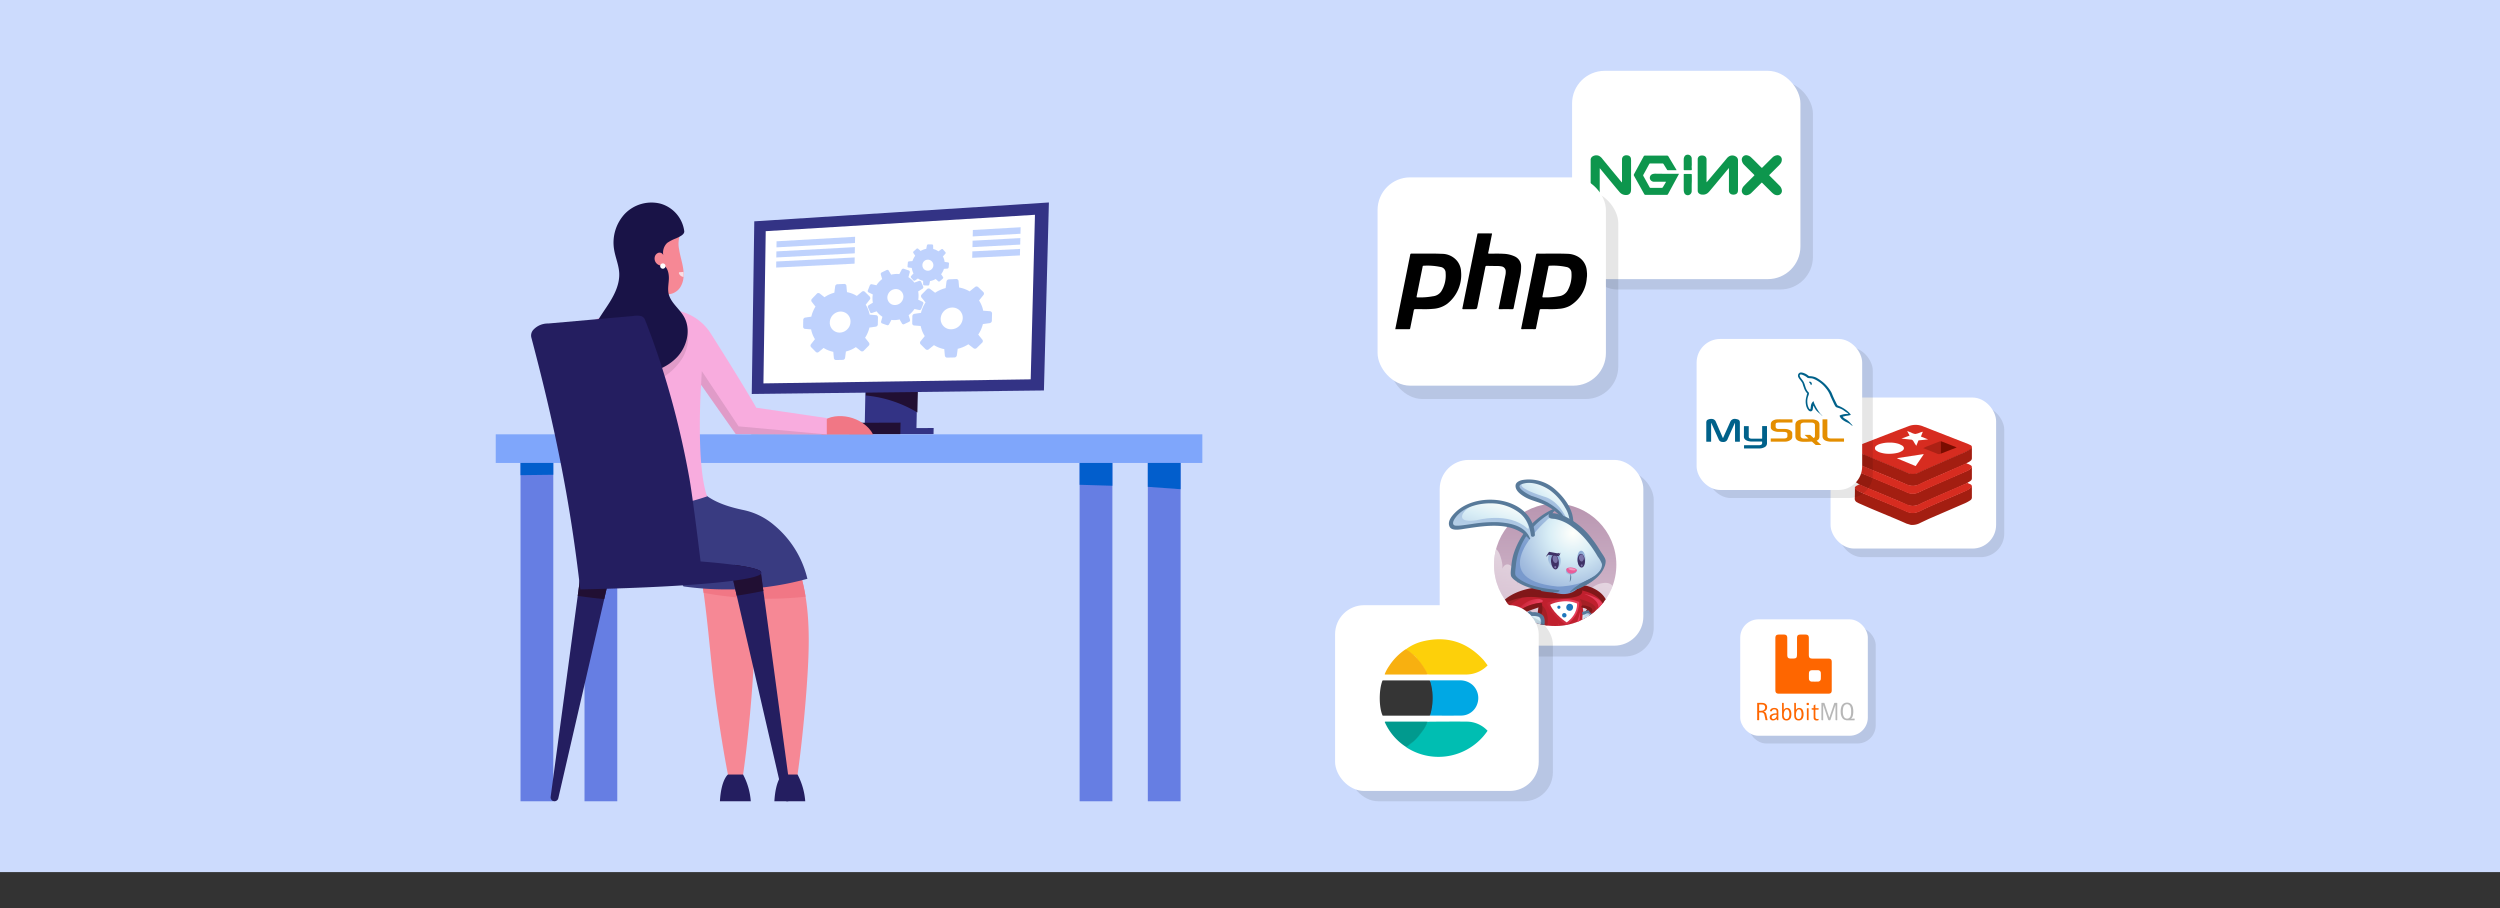 <svg xmlns="http://www.w3.org/2000/svg" xmlns:xlink="http://www.w3.org/1999/xlink" viewBox="0 0 860 312.424">
  <rect x="0" y="0" width="860" height="312.424" fill="#333333" stroke="none"/>
  <defs>
    <clipPath id="a">
      <circle cx="534.983" cy="194.301" r="21.04" fill="none"/>
    </clipPath>
    <linearGradient id="b" x1="579.75" y1="-5039.025" x2="579.75" y2="-4927.341" gradientTransform="translate(0 5179.157)" gradientUnits="userSpaceOnUse">
      <stop offset="0.049" stop-color="#a780a0"/>
      <stop offset="0.245" stop-color="#b490ac"/>
      <stop offset="0.627" stop-color="#d4bacd"/>
      <stop offset="0.661" stop-color="#d8bed1"/>
      <stop offset="0.935" stop-color="#eed5b9"/>
    </linearGradient>
    <linearGradient id="d" x1="546.342" y1="-5035.995" x2="526.745" y2="-4947.015" gradientTransform="translate(0 5179.157)" gradientUnits="userSpaceOnUse">
      <stop offset="0.294" stop-color="#fff"/>
      <stop offset="0.864" stop-color="#fff" stop-opacity="0"/>
    </linearGradient>
    <linearGradient id="m" x1="238.121" y1="-5440.206" x2="221.989" y2="-5450.301" gradientTransform="translate(-871.107 5473.675) rotate(12.392)" gradientUnits="userSpaceOnUse">
      <stop offset="0.129" stop-color="#e83e5c"/>
      <stop offset="0.405" stop-color="#c0202e"/>
    </linearGradient>
    <linearGradient id="o" x1="255.166" y1="-5446.966" x2="196.781" y2="-5436.455" xlink:href="#m"/>
    <linearGradient id="q" x1="251.553" y1="-5440.035" x2="236.567" y2="-5420.99" gradientTransform="translate(-871.107 5473.675) rotate(12.392)" gradientUnits="userSpaceOnUse">
      <stop offset="0" stop-color="#e83e5c"/>
      <stop offset="0.405" stop-color="#c0202e"/>
    </linearGradient>
    <linearGradient id="t" x1="233.674" y1="-5436.593" x2="240.659" y2="-5436.593" gradientTransform="translate(-871.107 5473.675) rotate(12.392)" gradientUnits="userSpaceOnUse">
      <stop offset="0" stop-color="#d9eef6"/>
      <stop offset="1" stop-color="#799acd"/>
    </linearGradient>
    <linearGradient id="v" x1="253.307" y1="-5440.825" x2="257.456" y2="-5440.825" xlink:href="#t"/>
    <radialGradient id="x" cx="250.949" cy="-5453.925" r="25.039" gradientTransform="matrix(0.972, 0.213, -0.213, 0.972, -875.859, 5456.53)" gradientUnits="userSpaceOnUse">
      <stop offset="0.003" stop-color="#fffffb"/>
      <stop offset="0.17" stop-color="#d9eef6"/>
      <stop offset="0.201" stop-color="#d2e8f3"/>
      <stop offset="0.413" stop-color="#a3bddf"/>
      <stop offset="0.574" stop-color="#85a3d2"/>
      <stop offset="0.663" stop-color="#799acd"/>
    </radialGradient>
    <radialGradient id="z" cx="265.937" cy="-5449.527" r="52.577" xlink:href="#x"/>
    <linearGradient id="af" x1="251.757" y1="-5447.694" x2="230.035" y2="-5429.672" xlink:href="#m"/>
    <clipPath id="ah">
      <circle cx="524.61" cy="207.319" r="21.04" fill="none"/>
    </clipPath>
    <linearGradient id="av" x1="236.458" y1="-5489.884" x2="230.462" y2="-5470.084" xlink:href="#t"/>
    <linearGradient id="aw" x1="236.751" y1="-5486.103" x2="225.663" y2="-5461.777" gradientTransform="translate(-871.107 5473.675) rotate(12.392)" gradientUnits="userSpaceOnUse">
      <stop offset="0.049" stop-color="#fffffb"/>
      <stop offset="0.282" stop-color="#d9eef6"/>
      <stop offset="1" stop-color="#799acd"/>
    </linearGradient>
    <linearGradient id="ax" x1="251.698" y1="-5483.883" x2="239.138" y2="-5455.982" xlink:href="#t"/>
    <radialGradient id="ay" cx="256.578" cy="-5481.33" r="48.081" xlink:href="#x"/>
    <linearGradient id="az" x1="778.843" y1="-5442.316" x2="778.036" y2="-5496.005" gradientTransform="matrix(0.755, 0.166, -0.215, 0.977, -1247.761, 5390.846)" xlink:href="#t"/>
    <linearGradient id="ba" x1="779.854" y1="-5475.721" x2="778.301" y2="-5444.365" gradientTransform="matrix(0.755, 0.166, -0.215, 0.977, -1247.761, 5390.846)" xlink:href="#aw"/>
    <linearGradient id="bb" x1="1314.353" y1="-4896.128" x2="1312.742" y2="-4910.227" gradientTransform="matrix(0.881, -0.084, 0.002, 0.883, -604.137, 4633.303)" xlink:href="#t"/>
    <linearGradient id="bc" x1="-98.624" y1="-5292.106" x2="-99.909" y2="-5303.356" gradientTransform="matrix(1.154, 0.214, -0.232, 1.036, -579.19, 5703.704)" xlink:href="#t"/>
    <linearGradient id="bd" x1="245.151" y1="-5453.712" x2="246.372" y2="-5457.749" xlink:href="#t"/>
  </defs>
  <rect width="860" height="300" fill="#ccdbfd"/>
  <g>
    <g>
      <g>
        <rect x="371.391" y="159.255" width="11.27" height="116.383" fill="#667ee3"/>
        <rect x="170.536" y="149.403" width="243.068" height="9.854" fill="#7fa6fb"/>
        <rect x="394.852" y="159.255" width="11.27" height="116.383" fill="#667ee3"/>
        <rect x="179.062" y="159.255" width="11.267" height="116.383" fill="#667ee3"/>
        <path d="M179.062,159.255h11.267v4.063q-5.635.054-11.267.141Z" fill="#025ecc"/>
        <path d="M406.122,159.255v9.031q-5.635-.428-11.27-.817v-8.213Z" fill="#025ecc"/>
        <polygon points="382.66 159.255 382.66 167.101 371.391 166.765 371.391 159.255 382.66 159.255" fill="#025ecc"/>
        <rect x="201.072" y="159.255" width="11.27" height="116.383" fill="#667ee3"/>
        <polygon points="201.072 159.255 212.342 159.255 212.342 163.979 201.072 163.639 201.072 159.255" fill="#025ecc"/>
      </g>
      <g>
        <polygon points="292.156 147.373 292.121 149.32 321.133 149.32 321.179 147.234 315.259 147.263 315.812 121.243 297.929 122.408 297.454 147.348 292.156 147.373" fill="#333385"/>
        <path d="M316,122.233l-.42,19.663a41.854,41.854,0,0,0-17.713-5.841l.258-13.418Z" fill="#210f33"/>
        <polygon points="258.605 135.53 359.111 134.318 360.822 69.65 259.473 76.134 258.605 135.53" fill="#333385"/>
        <polygon points="262.619 131.888 354.559 130.491 356.025 73.889 263.409 79.521 262.619 131.888" fill="#fff"/>
        <polygon points="258.458 145.554 309.789 145.385 309.707 149.32 258.403 149.32 258.458 145.554" fill="#210f33"/>
        <g opacity="0.5">
          <polygon points="351.042 80.416 334.612 81.332 334.663 79.115 351.099 78.169 351.042 80.416" fill="#7fa6fb"/>
          <polygon points="294.113 83.591 267.102 85.097 267.134 83.004 294.153 81.448 294.113 83.591" fill="#7fa6fb"/>
          <polygon points="294.047 87.146 267.048 88.571 267.08 86.479 294.087 85.005 294.047 87.146" fill="#7fa6fb"/>
          <polygon points="293.98 90.699 266.994 92.041 267.026 89.951 294.02 88.559 293.98 90.699" fill="#7fa6fb"/>
          <polygon points="350.948 84.144 334.525 85.011 334.577 82.796 351.004 81.899 350.948 84.144" fill="#7fa6fb"/>
          <polygon points="350.853 87.87 334.439 88.686 334.491 86.473 350.91 85.626 350.853 87.87" fill="#7fa6fb"/>
          <g>
            <path d="M301.359,108.409l-2.195-.172a9.914,9.914,0,0,0-1.358-3.413l1.411-1.794a.787.787,0,0,0-.087-1.064l-1.582-1.561a.77.77,0,0,0-1.054-.065l-1.745,1.457a9.602,9.602,0,0,0-3.381-1.292l-.203-2.191a.723.723,0,0,0-.802-.639l-2.247.099a.837.837,0,0,0-.822.708l-.281,2.203a10.705,10.705,0,0,0-3.388,1.559l-1.657-1.303a.763.763,0,0,0-1.031.149l-1.591,1.666a.804.804,0,0,0-.122,1.054l1.306,1.662a11.017,11.017,0,0,0-1.438,3.459l-2.122.317a.821.821,0,0,0-.661.837l-.037,2.253a.727.727,0,0,0,.634.794l2.113.178a9.918,9.918,0,0,0,1.32,3.362l-1.362,1.744a.783.783,0,0,0,.086,1.044l1.533,1.556a.744.744,0,0,0,1.024.081l1.701-1.407a9.591,9.591,0,0,0,3.329,1.332l.202,2.176a.736.736,0,0,0,.795.651l2.239-.049a.815.815,0,0,0,.824-.689l.283-2.195a10.682,10.682,0,0,0,3.425-1.509l1.688,1.338a.786.786,0,0,0,1.056-.133l1.64-1.66a.802.802,0,0,0,.128-1.067l-1.342-1.698a11.028,11.028,0,0,0,1.49-3.5l2.203-.316a.843.843,0,0,0,.692-.853l.045-2.304A.742.742,0,0,0,301.359,108.409Zm-12.421,6.003a3.377,3.377,0,0,1-3.485-3.498,3.819,3.819,0,0,1,3.616-3.735,3.376,3.376,0,0,1,3.506,3.501A3.817,3.817,0,0,1,288.938,114.412Z" fill="#7fa6fb"/>
            <path d="M340.566,107.057l-2.341-.175a10.002,10.002,0,0,0-1.435-3.524l1.513-1.855a.794.794,0,0,0-.088-1.099l-1.681-1.611a.84.84,0,0,0-1.125-.065l-1.867,1.508a10.392,10.392,0,0,0-3.6-1.33l-.207-2.263a.761.761,0,0,0-.853-.659l-2.397.105a.89.89,0,0,0-.88.733l-.308,2.276a11.655,11.655,0,0,0-3.618,1.615L319.917,99.37a.833.833,0,0,0-1.099.156l-1.703,1.722a.813.813,0,0,0-.134,1.089l1.385,1.714a11.251,11.251,0,0,0-1.546,3.573l-2.263.33a.86.86,0,0,0-.708.865l-.049,2.327a.753.753,0,0,0,.672.819l2.251.181a10.005,10.005,0,0,0,1.394,3.47l-1.458,1.802a.789.789,0,0,0,.087,1.077l1.627,1.605a.811.811,0,0,0,1.091.083l1.819-1.454a10.369,10.369,0,0,0,3.544,1.373l.206,2.247a.774.774,0,0,0,.845.672l2.388-.052a.867.867,0,0,0,.881-.712l.31-2.267a11.639,11.639,0,0,0,3.659-1.561l1.795,1.381a.859.859,0,0,0,1.127-.139l1.757-1.716a.811.811,0,0,0,.141-1.103l-1.425-1.753a11.264,11.264,0,0,0,1.603-3.617l2.352-.329a.884.884,0,0,0,.742-.882l.058-2.38A.77.77,0,0,0,340.566,107.057Zm-13.274,6.215a3.525,3.525,0,0,1-3.701-3.61,4.03,4.03,0,0,1,3.87-3.861,3.524,3.524,0,0,1,3.725,3.612A4.029,4.029,0,0,1,327.292,113.271Z" fill="#7fa6fb"/>
            <path d="M314.579,106.287l1.633.365a.643.643,0,0,0,.719-.43l.664-1.652a.573.573,0,0,0-.24-.764l-1.493-.719a7.858,7.858,0,0,0-.016-2.841l1.485-.917a.625.625,0,0,0,.232-.796l-.682-1.565a.57.57,0,0,0-.724-.335l-1.63.582a7.208,7.208,0,0,0-2.029-1.865l.46-1.651a.559.559,0,0,0-.391-.686l-1.616-.546a.633.633,0,0,0-.776.29l-.804,1.53a7.945,7.945,0,0,0-2.828.206l-.818-1.407a.569.569,0,0,0-.773-.175l-1.587.779a.636.636,0,0,0-.375.737L303.463,96a8.607,8.607,0,0,0-1.968,2.128l-1.595-.35a.629.629,0,0,0-.699.429l-.642,1.632a.569.569,0,0,0,.234.752l1.453.706a7.856,7.856,0,0,0,.02,2.804l-1.442.897a.617.617,0,0,0-.223.781l.664,1.544a.557.557,0,0,0,.704.336l1.588-.56a7.206,7.206,0,0,0,1.992,1.863l-.45,1.628a.562.562,0,0,0,.384.684l1.593.566a.617.617,0,0,0,.768-.276l.798-1.509a7.928,7.928,0,0,0,2.824-.169l.821,1.419a.58.58,0,0,0,.778.187l1.605-.757a.63.63,0,0,0,.382-.735l-.478-1.586A8.607,8.607,0,0,0,314.579,106.287Zm-4.023-3.215a2.904,2.904,0,0,1-3.587,1.719,2.608,2.608,0,0,1-1.506-3.485,2.905,2.905,0,0,1,3.579-1.728A2.607,2.607,0,0,1,310.556,103.072Z" fill="#7fa6fb"/>
            <path d="M312.494,92.019l1.165.165a5.246,5.246,0,0,0,.585,1.872l-.829.905a.42.42,0,0,0,.003.571l.782.894a.415.415,0,0,0,.563.076l1-.712a5.216,5.216,0,0,0,1.78.825l.018,1.187a.393.393,0,0,0,.41.377l1.234.041a.461.461,0,0,0,.482-.348l.25-1.181a6.05,6.05,0,0,0,1.943-.711l.866.775a.436.436,0,0,0,.583-.04l.966-.847a.434.434,0,0,0,.115-.572l-.66-.958a6.081,6.081,0,0,0,.962-1.843l1.214-.1a.468.468,0,0,0,.413-.438l.123-1.24a.393.393,0,0,0-.324-.458l-1.189-.165a5.245,5.245,0,0,0-.594-1.888l.846-.92a.422.422,0,0,0-.002-.577l-.796-.897a.423.423,0,0,0-.573-.071l-1.015.727a5.224,5.224,0,0,0-1.796-.815l-.017-1.193a.39.39,0,0,0-.412-.374l-1.238-.026a.468.468,0,0,0-.482.355l-.249,1.185a6.059,6.059,0,0,0-1.934.727l-.859-.765a.429.429,0,0,0-.576.045l-.952.85a.435.435,0,0,0-.113.569l.651.948a6.075,6.075,0,0,0-.945,1.833l-1.191.102a.461.461,0,0,0-.403.434l-.118,1.226A.39.39,0,0,0,312.494,92.019Zm5.531-2.296a1.899,1.899,0,1,1-.27,2.765A1.963,1.963,0,0,1,318.024,89.723Z" fill="#7fa6fb"/>
          </g>
        </g>
      </g>
      <g>
        <path d="M278.078,226.437c-.137,3.416-.347,6.686-.571,9.862-.229,3.178-.486,6.241-.752,9.159-.535,5.838-1.115,11.095-1.665,15.515-.552,4.418-1.075,7.997-1.575,10.475-.504,2.473-.983,3.85-1.518,3.864-.535.012-1.089-1.334-1.719-3.782s-1.339-5.993-2.122-10.376c-.778-4.385-1.631-9.607-2.471-15.409-.42-2.902-.835-5.948-1.228-9.105-.396-3.157-.759-6.443-1.099-9.744-.335-3.253-.66-6.429-.978-9.499q-.286-2.73-.575-5.286-.188-1.68-.384-3.275-.184-1.496-.365-2.914c-.207-1.608-.415-3.143-.625-4.614-.342-2.325-.66-4.491-.952-6.472-.297-1.978-.549-3.784-.745-5.408-.045-.408-.094-.802-.132-1.188-.035-.389-.068-.761-.099-1.122-.033-.361-.05-.714-.064-1.059-.021-.337-.033-.665-.035-.986a16.701,16.701,0,0,1,.068-1.773,9.008,9.008,0,0,1,.274-1.488,3.432,3.432,0,0,1,1.308-1.99,3.001,3.001,0,0,1,2.369-.318,6.213,6.213,0,0,1,1.516.561,10.495,10.495,0,0,1,1.688,1.073c.288.222.585.464.886.731.297.264.594.554.898.863.306.306.615.636.912.993.299.351.611.724.912,1.115a33.227,33.227,0,0,1,3.449,5.703,47.408,47.408,0,0,1,2.815,7.426,62.256,62.256,0,0,1,1.62,7.299c.08.483.153.969.224,1.457q.297,2.09.483,4.255c.158,1.756.259,3.546.321,5.359C278.252,219.647,278.212,223.026,278.078,226.437Z" fill="#f68895"/>
        <path d="M259.344,226.437c-.137,3.416-.344,6.686-.568,9.862-.231,3.178-.486,6.241-.754,9.159-.535,5.838-1.113,11.095-1.665,15.515-.552,4.418-1.075,7.997-1.575,10.475-.504,2.473-.983,3.85-1.518,3.864-.535.012-1.089-1.334-1.719-3.782s-1.339-5.993-2.119-10.376c-.78-4.385-1.634-9.607-2.473-15.409-.42-2.902-.835-5.948-1.228-9.105s-.759-6.443-1.099-9.744c-.335-3.253-.66-6.429-.976-9.499-.318-3.015-.632-5.878-.962-8.56-.019-.17-.04-.339-.064-.507-.186-1.523-.372-2.982-.561-4.388q-.18-1.351-.365-2.633c-.342-2.325-.66-4.491-.952-6.472-.295-1.978-.549-3.784-.743-5.408-.047-.408-.097-.802-.134-1.188-.035-.389-.066-.761-.099-1.122s-.05-.714-.064-1.059c-.021-.337-.033-.665-.035-.986a16.668,16.668,0,0,1,.071-1.773,9.289,9.289,0,0,1,.269-1.488,3.438,3.438,0,0,1,1.313-1.99,2.995,2.995,0,0,1,2.367-.318,6.263,6.263,0,0,1,1.518.561,10.481,10.481,0,0,1,1.686,1.073q.431.332.889.731c.295.264.592.554.898.863.304.306.613.636.91.993.299.351.611.724.912,1.115a33.227,33.227,0,0,1,3.449,5.703,47.418,47.418,0,0,1,2.815,7.426,62.95,62.95,0,0,1,1.709,7.86c.047.297.092.597.134.896.234,1.629.41,3.296.545,4.991.123,1.518.207,3.063.259,4.623C259.519,219.647,259.478,223.026,259.344,226.437Z" fill="#f68895"/>
        <path d="M256.767,197.971a62.95,62.95,0,0,1,1.709,7.86,121.405,121.405,0,0,1-16.414-1.889q-.18-1.351-.365-2.633c-.342-2.325-.66-4.491-.952-6.472-.295-1.978-.549-3.784-.743-5.408-.047-.408-.097-.802-.134-1.188-.035-.389-.066-.761-.099-1.122s-.05-.714-.064-1.059c-.021-.337-.033-.665-.035-.986a16.668,16.668,0,0,1,.071-1.773,9.289,9.289,0,0,1,.269-1.488,3.438,3.438,0,0,1,1.313-1.99,2.995,2.995,0,0,1,2.367-.318,6.263,6.263,0,0,1,1.518.561,10.481,10.481,0,0,1,1.686,1.073q.431.332.889.731c.295.264.592.554.898.863.304.306.613.636.91.993.299.351.611.724.912,1.115a33.227,33.227,0,0,1,3.449,5.703A47.418,47.418,0,0,1,256.767,197.971Z" fill="#f17785"/>
        <path d="M277.12,205.27a121.452,121.452,0,0,1-16.065.653c-.207-1.608-.415-3.143-.625-4.614-.342-2.325-.66-4.491-.952-6.472-.297-1.978-.549-3.784-.745-5.408-.045-.408-.094-.802-.132-1.188-.035-.389-.068-.761-.099-1.122-.033-.361-.05-.714-.064-1.059-.021-.337-.033-.665-.035-.986a16.701,16.701,0,0,1,.068-1.773,9.008,9.008,0,0,1,.274-1.488,3.432,3.432,0,0,1,1.308-1.99,3.001,3.001,0,0,1,2.369-.318,6.213,6.213,0,0,1,1.516.561,10.495,10.495,0,0,1,1.688,1.073c.288.222.585.464.886.731.297.264.594.554.898.863.306.306.615.636.912.993.299.351.611.724.912,1.115a33.227,33.227,0,0,1,3.449,5.703,47.408,47.408,0,0,1,2.815,7.426A62.256,62.256,0,0,1,277.12,205.27Z" fill="#f17785"/>
        <path d="M277.743,199.103a102.383,102.383,0,0,1-27.612,3.661,107.548,107.548,0,0,1-15.018-1.037,11.701,11.701,0,0,0-3.81-4.114c-5.121-3.261-11.739-1.247-17.659-2.256a16.621,16.621,0,0,1-3.77-1.115,18.39,18.39,0,0,1-9.03-8.353,18.839,18.839,0,0,1-1.818-5.335,19.641,19.641,0,0,1,1.127-11.015c13.139.733,26.271.134,39.094-2.93,3.652,5.394,10.274,7.526,16.48,8.841.017.002.031.007.047.009a23.624,23.624,0,0,1,10.501,5.175A34.181,34.181,0,0,1,277.743,199.103Z" fill="#393b81"/>
        <path d="M282.607,145.157c2.633-2.075,6.221-2.41,9.488-1.664s6.766,2.942,8.237,5.954H282.607Z" fill="#f17785"/>
        <path d="M235.134,95.264a7.586,7.586,0,0,1-1.165,3.628c-1.238,1.865-3.822,2.942-5.821,1.938a38.172,38.172,0,0,0,1.58,9.704,63.699,63.699,0,0,0-13.816.207,85.827,85.827,0,0,0,1.459-9.836,87.033,87.033,0,0,0,.321-9.636,88.315,88.315,0,0,0-.809-10.18,26.8,26.8,0,0,1,17.659-1.74,9.561,9.561,0,0,0-.919,6.505c.344,2.209,1.075,4.347,1.396,6.561.052.363.094.731.118,1.101A12.01,12.01,0,0,1,235.134,95.264Z" fill="#f68895"/>
        <path d="M284.417,143.812v5.635l-31.319-.123-11.927-16.954s-1.82,27.339,2.072,38.377a62.113,62.113,0,0,1-20.924,3.579c-8.471,0-15.409-.705-22.584-3.68-.346-9.371-1.749-19.743-2.209-28.951-.229-4.616-.453-9.284-.368-13.917.045-2.527.179-5.043.455-7.535.019-.165.038-.33.061-.493a13.113,13.113,0,0,1,9.593-10.704l6.05-1.65a41.597,41.597,0,0,1,20.2-.431h.002a17.695,17.695,0,0,1,10.979,7.745c11.64,18.354,15.669,25.545,15.669,25.545Z" fill="#f8acde"/>
        <polygon points="284.418 149.448 253.099 149.323 241.171 132.37 241.418 127.667 254.076 146.665 284.418 149.448" opacity="0.1"/>
        <path d="M263.626,196.328" fill="#f68895"/>
        <path d="M269.149,266.442s-2.327,1.667-2.763,9.195h10.616a23.096,23.096,0,0,0-2.645-9.195Z" fill="#241e60"/>
        <path d="M250.415,266.442s-2.327,1.667-2.763,9.195h10.616a23.095,23.095,0,0,0-2.645-9.195Z" fill="#241e60"/>
        <path d="M235.134,95.264a1.988,1.988,0,0,1-.453-.101,1.924,1.924,0,0,1-1.122-1.111.31.31,0,0,1,.29-.429,7.376,7.376,0,0,0,1.287-.106A12.01,12.01,0,0,1,235.134,95.264Z" fill="#f9dee4"/>
        <path d="M234.858,123.016a20.433,20.433,0,0,1-10.102,8.407A27.754,27.754,0,0,1,197.16,127.778c.045-2.527.179-5.043.455-7.535.019-.165.038-.33.061-.493a13.113,13.113,0,0,1,9.593-10.704l6.05-1.65a41.718,41.718,0,0,1,9.909-1.457c3.428,2.65,8.044,4.593,12.102,4.272C237.482,114.12,237.06,119.135,234.858,123.016Z" opacity="0.1"/>
        <path d="M228.171,87.792a1.373,1.373,0,0,0-1.659-.832,1.932,1.932,0,0,0-1.282,1.479,2.408,2.408,0,0,0,3.079,2.798c1.409.878,1.836,2.978,1.784,4.638s-.443,3.334-.128,4.964c.618,3.193,3.685,5.256,5.308,8.075,2.519,4.376,1.106,10.263-2.357,13.938s-8.536,5.439-13.543,6.096a20.841,20.841,0,0,1-8.887-.46,10.862,10.862,0,0,1-6.738-5.517c-1.47-3.19-.855-6.998.593-10.198s3.653-5.989,5.494-8.98,3.358-6.369,3.177-9.877c-.142-2.75-1.314-5.34-1.761-8.057a14.533,14.533,0,0,1,3.701-12.313,12.75,12.75,0,0,1,12.222-3.493,11.37,11.37,0,0,1,8.212,9.485c.117,1.164-1.68,1.93-2.741,2.425a14.566,14.566,0,0,0-3.118,1.587A4.639,4.639,0,0,0,228.171,87.792Z" fill="#191347"/>
        <path d="M228.935,91.527a.916.916,0,1,1-.916-.916A.916.916,0,0,1,228.935,91.527Z" fill="#fff"/>
      </g>
      <g>
        <path d="M190.571,275.625a1.345,1.345,0,0,0,1.484-1.025l15.799-68.51,1.843-7.992a4.983,4.983,0,0,0-9.711-2.239c-.034.149-.063.306-.082.454l-1.167,8.662-9.313,69.144A1.339,1.339,0,0,0,190.571,275.625Z" fill="#241e60"/>
        <path d="M251.867,198.096l.387,1.678,1.187,5.147L269.509,274.6a1.338,1.338,0,0,0,2.63-.48l-9.541-70.833-.796-5.916-.108-.8c-.884-.805-4.102-1.569-9.186-2.255A4.96,4.96,0,0,0,251.867,198.096Z" fill="#241e60"/>
        <path d="M252.509,194.315a4.96,4.96,0,0,0-.642,3.781l.387,1.678,1.187,5.147q4.663-.702,9.157-1.635l-.796-5.916-.108-.8C260.811,195.766,257.593,195.002,252.509,194.315Z" fill="#210f33"/>
        <path d="M198.737,204.975q4.488.667,9.118,1.115l1.843-7.992a4.983,4.983,0,0,0-9.711-2.239c-.034.149-.063.306-.082.454Z" fill="#210f33"/>
        <path d="M261.695,196.569c-.885-.805-4.102-1.566-9.187-2.254-3.155-.425-7.03-.821-11.512-1.18-1.341-11.088-2.961-23.574-3.818-28.437a300.246,300.246,0,0,0-7.865-33.136c-2.395-8.011-4.951-15.268-7.441-21.577a2.054,2.054,0,0,0-1.488-1.278l-.012-.002a6.563,6.563,0,0,0-2.575.002v0l-29.156,2.575a6.743,6.743,0,0,0-1.558.138l-.009.001,0,.001a6.754,6.754,0,0,0-3.627,2.05,2.897,2.897,0,0,0-.653,2.679c1.646,6.26,3.457,13.3,5.264,20.951,2.345,9.905,4.677,20.831,6.736,32.367,1.731,9.813,3.108,19.277,4.192,28.099l.355,2.907.281,2.287,4.95-.121c1.382-.033,2.753-.068,4.1-.105,18.801-.54,34.25-1.525,43.582-2.763,5.471-.725,8.842-1.54,9.548-2.404a.542.542,0,0,0,.142-.343A.647.647,0,0,0,261.695,196.569Z" fill="#241e60"/>
      </g>
    </g>
    <g>
      <rect x="498.828" y="161.932" width="70.055" height="63.905" rx="10" opacity="0.1"/>
      <rect x="495.256" y="158.209" width="70.055" height="63.905" rx="10" fill="#fff"/>
      <g>
        <path d="M540.781,167.908a27.022,27.022,0,1,0,20.595,32.19,27.022,27.022,0,0,0-20.595-32.19Zm-10.312,46.943a21.04,21.04,0,1,1,25.065-16.035A21.039,21.039,0,0,1,530.468,214.851Z" fill="#fff"/>
        <path d="M535.037,221.468a27.442,27.442,0,0,1-5.881-.642,27.012,27.012,0,1,1,5.881.642Zm-.106-54.063a26.973,26.973,0,1,0,5.822.636,27.142,27.142,0,0,0-5.822-.636Zm.095,48.079a21.332,21.332,0,0,1-4.585-.501,21.068,21.068,0,1,1,4.585.501Zm-.045-42.089a20.916,20.916,0,1,0,4.488.49,20.94,20.94,0,0,0-4.488-.49Z" fill="#fff"/>
        <g clip-path="url(#a)">
          <path d="M497.175,170.346H662.326V312.424H497.175Z" fill="url(#b)"/>
        </g>
        <g clip-path="url(#a)">
          <path d="M563.03,213.173q-10.712,1.939-20.291,3.648-10.361,1.854-19.576,3.502-8.362,1.499-15.911,2.864-5.634,1.021-10.864,1.998-1.654.31-3.266.63c-.45.092-3.011.751-2.376-1.224.239-.746.927-.509,1.255-.37.027-1.139.588-1.083.975-1.14-.214-.32-.735-.102-.805-.734a2.187,2.187,0,0,1,.867-1.739c.679-.572,2.173-.723,2.249-2.79-.356.358-1.011.368-.86-.852.122-.993.657-.695.976-.566-.438-1.231-1.043-1.917-.797-3.834a5.312,5.312,0,0,1,.911-2.512c.253-.225.472.114.669.006.297-.159.344-.495.55-.867a4.059,4.059,0,0,0,.743-2.018c.131-1.234.052-2.068.76-2.85a3.431,3.431,0,0,1,2.063-.944c.591-.058.863.713,1.391.754,1.1.088.893-3.32,2.143-2.502a2.074,2.074,0,0,1,.088-1.929c.377-.5.966.04,1.415-.167-.347-2.07.692-2.196,1.577-2.586.352-1.428,1.362-.711,1.762-.102A7.637,7.637,0,0,1,508.612,192a4.97,4.97,0,0,1,3.697-3.67c1.495-.257,2.806.365,3.625,2.481.392,1.012,1.354,3.983.666,5.394.56-1.971,1.851-2.398,2.805-1.802,1.157.723,1.665,2.33,1.208,4.519.639-.299,1.49.746,1.341,1.951,1.141-2.374,2.357-1.264,3.592-.422.03-2.887,3.082-2.983,3.019-.223a3.824,3.824,0,0,1,2.466-1.042c.627.041,1.345,1.017,1.983.788.995-.357.504-1.804.629-3.028a7.574,7.574,0,0,1,.58-2.32,3.248,3.248,0,0,1,3.45-2.04,3.998,3.998,0,0,1,3.692,1.875,5.994,5.994,0,0,1,.855,4.759c.48-1.559,2.029.161,1.529,1.611.775-.366,3.107.765,1.995,2.344.823.59,1.583-.75,2.381-1.327a7.24,7.24,0,0,1,3.28-1.262c1.955-.348,3.762.343,4.34,3.295a1.739,1.739,0,0,1,1.678-.973c.732.145.778,1.105,1.425.818.586-.261,1.118-1.318,1.83-1.551.723-.234,1.205.014,1.267,1.39.065,1.442-1.497,4.25.49,2.69.722-.57.823-.95,1.706-.874a3.238,3.238,0,0,1,2.018.782c.593-2.777,3.089-3.014,4.659-3.07" fill="url(#d)"/>
        </g>
        <g clip-path="url(#a)">
          <path d="M543.88,218.252c3.981-1.627,2.489-2.3,2.489-2.3l1.925-1.303c9.408-6.302-.448-11.314-.448-11.314-11.262-4.889-27.294,2.114-27.294,2.114-12.232,6.199,2.704,10.861,2.704,10.861,6.165,1.786,4.958,1.78,4.958,1.78m5.771,5.15c2.811-1.798,3.7-.74,3.7-.74m-8.13-11.044-2.134-.356s-1.136-1.113-2.622.545l-2.258-.324c.136-.229,4.589-3.219,6.92-3.225,0,0,.793-.861.389,2.156l-.296,1.203Zm15.112-.709-.225-2.12C544.442,208.628,549.179,209.84,544.666,210.746Z" fill="#c0202e"/>
        </g>
        <g clip-path="url(#a)">
          <path d="M527.485,217.424a32.126,32.126,0,0,1-7.088-2.949,9.384,9.384,0,0,1-3.288-2.631c-.931-1.301-.017-2.512.93-3.454,2.904-2.889,7.905-4.218,11.88-4.438,1.258-.07,1.269-2.022,0-1.964-5.073.233-11.667,2.249-14.469,6.822-1.35,2.203.361,4.314,2.08,5.581,2.746,2.025,6.553,2.829,9.831,3.489.295.059.422-.378.124-.456Z" fill="#811719"/>
        </g>
        <g clip-path="url(#a)">
          <path d="M548.092,214.758a6.821,6.821,0,0,0,3.953-3.106,4.684,4.684,0,0,0,.253-5.625c-1.907-3.464-6.895-5.164-10.63-5-.891.039-1.186,1.494-.221,1.631,2.939.42,5.905.985,8.256,2.936,1.777,1.474,2.53,3.333,1.297,5.445a17.494,17.494,0,0,1-3.003,3.552.099.099,0,0,0,.095.166Z" fill="#811719"/>
        </g>
        <g clip-path="url(#a)">
          <path d="M518.461,207.023s-8.019,4.427,4.509,9.324c0,0,.87-.054,1.165-1.398,0,0-14.101-3.036-.529-9.307,0-.001.042-1.585-5.145,1.381Z" fill="#a62026"/>
        </g>
        <g clip-path="url(#a)">
          <path d="M543.404,206.106c-.16-.167,9.34,2.202,3.81,5.186l-1.115-1.07s3.026-.46-1.91-1.545A3.727,3.727,0,0,0,543.404,206.106Z" fill="#a62026"/>
        </g>
        <g clip-path="url(#a)">
          <path d="M528.631,223.181s3.472-3.511,3.557-7.316c0,0,1.345-5.779-2.275-8.073" fill="#a62026"/>
        </g>
        <g clip-path="url(#a)">
          <path d="M537.684,222.499s-2.011-.996-4.469,1.314c0,0,3.903-5.817,6.428-2.638" fill="#a62026"/>
        </g>
        <g clip-path="url(#a)">
          <path d="M521.598,210.577s2.874-4.726,7.886-4.544c0,0,3.051.748-.321,1.46A18.932,18.932,0,0,0,521.598,210.577Z" fill="url(#m)"/>
        </g>
        <g clip-path="url(#a)">
          <path d="M545.016,204.318c-.22-.087,11.178,2.073,4.195,7.734a.814.814,0,0,1-1.306.019C547.906,212.07,553.75,207.767,545.016,204.318Z" fill="url(#o)"/>
        </g>
        <g clip-path="url(#a)">
          <path d="M543.614,210.211s-.16,6.885-1.947,10.31c0,0-3.588-2.857-7.104-.606,0,0,3.084-3.538.938-6.077,0,0,3.112,4.66,5.022,3.569C540.523,217.405,542.557,215.387,543.614,210.211Z" fill="url(#q)"/>
        </g>
        <g clip-path="url(#a)">
          <path d="M517.017,207.886a19.697,19.697,0,0,1,11.831-2.41s19.373,2.137,14.72-3.573l-2.409-.143-6.668,2.002c0-.001-7.526-3.452-17.474,4.124Z" fill="#811719"/>
        </g>
        <g clip-path="url(#a)">
          <path d="M524.938,211.64s.929-1.338,2.069-.543c0,0,3.814-.024,3.82,2.426,0,0,.023,5.265-3.053,4.816a1.003,1.003,0,0,1-1.107-.742L523.25,216.44C523.249,216.439,525.727,214.443,524.938,211.64Z" fill="url(#t)"/>
        </g>
        <g clip-path="url(#a)">
          <path d="M545.836,210.427s-1.393.419-1.454,1.373L544,217.96s3.336-.945,2.32-1.894l1.659-1.359c.001,0,.781-3.139-2.143-4.28Z" fill="url(#v)"/>
        </g>
        <g clip-path="url(#a)">
          <path d="M526.841,212.039s3.08-.812,3.109,1.427c0,0,.314,2.433-.559,3.226s-4.132.775-2.61-2.445C526.782,214.249,527.796,212.549,526.841,212.039Z" fill="url(#x)"/>
        </g>
        <g clip-path="url(#a)">
          <path d="M546.354,211.638s2.076,1.051.724,2.465c0,0-1.723,1.408-1.982,2.244C545.095,216.348,543.904,212.96,546.354,211.638Z" fill="url(#z)"/>
        </g>
        <g clip-path="url(#a)">
          <path d="M535.962,203.784a7.072,7.072,0,0,0-2.643-1.115c-.938-.16-1.916.002-2.862-.103-.456-.051-.533.676-.106.785a40.283,40.283,0,0,0,5.569.593c.09.01.111-.12.044-.16Z" fill="#587a9a"/>
        </g>
        <g clip-path="url(#a)">
          <path d="M543.823,218.134a2.97,2.97,0,0,0,2.286-.627c.464-.307,1.379-1.025.919-1.675a.453.453,0,1,0-.715.551c-.152-.182-.009-.283-.088-.128a1.266,1.266,0,0,1-.199.261,3.736,3.736,0,0,1-.604.516c-.387.276-.962.73-1.474.651A.235.235,0,0,0,543.823,218.134Z" fill="#587a9a"/>
        </g>
        <g clip-path="url(#a)">
          <path d="M544.39,209.083a3.243,3.243,0,0,1,1.745.658c.094.079.335.348.33.341-.117-.153.42-.642.161-.543a2.453,2.453,0,0,1-.535.108c-.739.106-.566,1.383.176,1.305a1.702,1.702,0,0,0,1.37-.583.957.957,0,0,0-.166-1.145,3.141,3.141,0,0,0-1.301-.657,4.183,4.183,0,0,0-1.781-.285.4.4,0,0,0,.001.8Z" fill="#811719"/>
        </g>
        <g clip-path="url(#a)">
          <path d="M546.341,209.979a7.361,7.361,0,0,0-1.096.23c-.105.032-.208.08-.312.117-.055.02-.32.069-.196.06a.551.551,0,1,0,.147,1.088,8.715,8.715,0,0,0,1.703-.911c.356-.175.082-.629-.246-.584Z" fill="#587a9a"/>
        </g>
        <g clip-path="url(#a)">
          <path d="M531.896,207.614c-.101-.244,6.075-2.864,11.336-.528,0,0,.47,4.434-4.373,7.963,0,0-5.291-3.393-6.963-7.435Z" fill="url(#af)"/>
        </g>
        <g clip-path="url(#a)">
          <path d="M533.278,208.048c-.083-.199,4.948-2.333,9.231-.43,0,0,.383,3.611-3.562,6.484C538.947,214.103,534.639,211.34,533.278,208.048Z" fill="#fff"/>
        </g>
        <g clip-path="url(#ah)">
          <ellipse cx="539.969" cy="208.917" rx="1.207" ry="1.179" transform="translate(220.048 691.475) rotate(-77.609)" fill="#1e76bc"/>
        </g>
        <g clip-path="url(#a)">
          <circle cx="538.122" cy="211.654" r="0.768" fill="#1e76bc"/>
        </g>
        <g clip-path="url(#a)">
          <circle cx="536.259" cy="208.885" r="0.548" fill="#1e76bc"/>
        </g>
        <g clip-path="url(#a)">
          <path d="M538.04,223.057c.105-.065.07-.049-.11.05-.152.022-.303.045-.456.067l.013.003q-.304-.24-.608-.482l.009-.323a.73.73,0,0,0,.064.599.699.699,0,0,0,.526.296,1.096,1.096,0,0,0,1.116-.735,1.059,1.059,0,0,0,.029-.502c-.065-.308-.337-.422-.608-.482a1.157,1.157,0,0,0-.808.245.776.776,0,1,0,.834,1.264Z" fill="#811719"/>
        </g>
        <g clip-path="url(#a)">
          <path d="M534.145,224.17a3.347,3.347,0,0,1,3.41-1.044c.889.248,1.199-1.035.373-1.353a4.489,4.489,0,0,0-4.905,1.741C532.576,224.232,533.681,224.859,534.145,224.17Z" fill="#811719"/>
        </g>
        <g clip-path="url(#a)">
          <path d="M533.895,223.787a.524.524,0,0,0,0-1.048A.524.524,0,0,0,533.895,223.787Z" fill="#811719"/>
        </g>
        <g clip-path="url(#a)">
          <path d="M529.21,208.08c.116,1.081-.305,2.13-.205,3.22a.588.588,0,0,0,1.087.295,4.84,4.84,0,0,0,.279-3.671c-.194-.606-1.234-.533-1.16.156Z" fill="#811719"/>
        </g>
        <g clip-path="url(#a)">
          <path d="M546.045,216.039a1.958,1.958,0,0,0,1.736-.5,1.653,1.653,0,0,0,.543-1.954.205.205,0,0,0-.392,0,3.166,3.166,0,0,1-.572,1.346,3.498,3.498,0,0,1-1.315,1.073A.018.018,0,0,0,546.045,216.039Z" fill="#587a9a"/>
        </g>
        <g clip-path="url(#a)">
          <path d="M528.408,218.708c1.311,0,.227-.479-.462-.479C526.636,218.229,527.719,218.708,528.408,218.708Z" fill="#811719"/>
        </g>
        <g clip-path="url(#a)">
          <path d="M524.975,211.588a9.6,9.6,0,0,1-2.3-.947q.081.618.159,1.237c2.183-1.688,4.686-2.263,7.206-3.205.668-.25.625-1.361-.178-1.317a15.544,15.544,0,0,0-8.142,3.408c-.711.549.104,1.407.766,1.317.791-.108,1.631-.01,2.431-.07a.217.217,0,0,0,.058-.424Z" fill="#811719"/>
        </g>
        <g clip-path="url(#a)">
          <path d="M524.648,211.811c.348,1.843-.68,2.872-1.711,4.209-.256.332.217.661.518.517,1.773-.841,2.347-3.144,1.851-4.909a.342.342,0,0,0-.658.182Z" fill="#587a9a"/>
        </g>
        <g clip-path="url(#a)">
          <path d="M545.928,210.524a3.508,3.508,0,0,1,1.857,3.873c-.142.476.575.662.736.203.621-1.78-.78-3.817-2.46-4.39A.173.173,0,0,0,545.928,210.524Z" fill="#587a9a"/>
        </g>
        <g clip-path="url(#a)">
          <path d="M524.836,211.881a5.223,5.223,0,0,1,1.082-.654c-.128-.059-.12-.057.023.005.097.026.184.003.28.021.264.049.528.181.794.247a.372.372,0,0,0,.359-.617c-.327-.374-1.025-.819-1.546-.515a8.072,8.072,0,0,0-1.26,1.165.222.222,0,0,0,.268.347Z" fill="#587a9a"/>
        </g>
        <g clip-path="url(#a)">
          <path d="M526.379,217.56c.074.987,1.025,1.206,1.883,1.181a3.046,3.046,0,0,0,2.837-2.554c.272-1.264.599-3.314-.297-4.414a4.276,4.276,0,0,0-4.022-1.064c-.691.133-.472,1.116.157,1.161a12.553,12.553,0,0,1,2.158.195c1.195.291,1.118,1.615,1.068,2.573a3.826,3.826,0,0,1-.815,2.659c-.365.38-2.193,1.121-2.518.203-.083-.231-.471-.213-.451.06Z" fill="#587a9a"/>
        </g>
        <g>
          <path d="M527.613,165.555s-8.752-.764-4.521,3.177c0,0-.071,1.375,8.528,4.422,0,0,7.568,3.516,7.066,8.967l1.633.475a12.172,12.172,0,0,0-2.799-10.462S533.664,165.958,527.613,165.555Z" fill="url(#av)"/>
          <path d="M531.667,167.14c-.296-.166-4.633-2.639-7.526-1.074,0,0-4.305,1.14,7.166,4.818,0,0,5.108,1.006,8.047,8.718l1.229.734s.877-7.684-8.917-13.196Z" fill="url(#aw)"/>
          <path d="M538.868,181.669c.403-4.136-3.199-6.859-6.394-8.786a34.459,34.459,0,0,0-5.61-2.291c-.906-.346-5.961-3.028-3.491-4.004,3.172-1.254,7.066.21,9.67,1.959a18.3,18.3,0,0,1,5.341,6.04,10.285,10.285,0,0,1,1.543,4.396c.102,1.272-.217,2.545-.142,3.821a.459.459,0,0,0,.897.121c1.856-5.479-1.406-10.686-5.402-14.29a13.625,13.625,0,0,0-11.326-3.551c-1.027.154-2.54.705-2.607,1.952-.091,1.741,1.739,3.054,3.053,3.842,2.315,1.389,5.086,1.792,7.469,3.041,2.916,1.528,6.439,4.195,6.722,7.749a.139.139,0,0,0,.278,0Z" fill="#587a9a"/>
        </g>
        <path d="M533.584,176.087s-13.53,6.409-13.034,21.908c0,0,2.31,3.881,13.044,5.396,0,0,5.68,2.934,9.578-1.375,0,0,8.914-3.628,8.443-8.686,0,0-6.446-14.803-18.118-15.892C533.498,177.439,533.172,176.523,533.584,176.087Z" fill="url(#ax)"/>
        <path d="M531.849,179.185s-22.715,20.02,3.997,22.592c0,0,11.223.252,15.639-6.894.841-1.359-1.342-5.245-4.678-8.934,0,0-10.284-12.201-14.958-6.764Z" fill="url(#ay)"/>
        <path d="M540.245,203.756c2.769-1.738,6.256-2.37,8.447-4.971a.29.29,0,0,0-.35-.454c-2.837,1.517-6.016,2.856-8.254,5.222C539.99,203.657,540.118,203.836,540.245,203.756Z" fill="#587a9a"/>
        <path d="M533.59,175.443A25.291,25.291,0,0,0,520.5,191.17a22.359,22.359,0,0,0-.613,3.699c-.082.862-.412,2.752.026,3.517a4.709,4.709,0,0,0,1.241,1.243c3.83,2.994,9.59,3.655,14.224,4.139.556.058,1.715-.67.694-.777-4.506-.472-9.664-1.119-13.468-3.825a4.47,4.47,0,0,1-1.201-1.175c-.391-.613-.005-2.612.046-3.342a21.032,21.032,0,0,1,.853-4.44,24.117,24.117,0,0,1,12.171-14.211c.929-.445-.365-.802-.881-.554Z" fill="#587a9a"/>
        <path d="M527.191,183.912s.093-10.368-14.023-11.555c0,0-8.066-.497-12.678,4.778,0,0-2.292,2.413-1.148,3.94,0,0,.693.699,5.646-.036,0,0,16.904-3.486,20.937,4.144C525.925,185.183,527.116,185.536,527.191,183.912Z" fill="url(#az)"/>
        <path d="M503.402,176.454s-2.599,3.552,4.556,2.506c0,0,10.908-3.062,17.397,2.779.478.43.683-.181.389-.957C521.852,170.498,506.986,170.964,503.402,176.454Z" fill="url(#ba)"/>
        <path d="M526.355,185.281c-1.659-4.471-6.991-5.402-11.195-5.658a46.236,46.236,0,0,0-8.922.653c-1.3.175-2.603.378-3.908.514a12.074,12.074,0,0,1-1.368.047c-1.425-.016-1.241-1.209-.716-2.09,2.746-4.599,9.225-5.944,14.138-5.536a16.176,16.176,0,0,1,8.396,3.28c2.536,1.964,3.408,4.627,3.869,7.673.116.77,1.383.581,1.349-.182-.57-12.917-19.46-15.467-27.351-7.724-1.246,1.223-2.908,3.189-1.942,5.003.824,1.548,4.057.792,5.354.601,7.363-1.085,16.471-2.635,21.964,3.614A.199.199,0,0,0,526.355,185.281Z" fill="#587a9a"/>
        <path d="M533.847,175.411a2.821,2.821,0,0,0-1.135,2.146c.109.98,1.529.865,2.205.962a14.27,14.27,0,0,1,5.883,2.71,26.758,26.758,0,0,1,4.938,4.637,37.757,37.757,0,0,1,2.507,3.369c.509.752.975,1.532,1.437,2.313a9.018,9.018,0,0,1,1.385,2.489c.297,3.28-5.237,5.858-7.606,6.908-.517.23-1.21,1.931-.505,1.618,3.536-1.568,7.629-3.85,9.035-7.729a4.8,4.8,0,0,0,.349-1.918c-.065-1.006-1.31-2.508-1.821-3.374a41.417,41.417,0,0,0-2.874-4.197,24.68,24.68,0,0,0-9.078-7.589c-.83-.375-4.117-1.526-4.583-1.121.503-.435.795-2.034-.136-1.225Z" fill="#587a9a"/>
        <path d="M545.356,191.712c.176,1.511-.3,2.928-1.033,3.221-.71.284-1.446-.578-1.674-1.973-.239-1.462.156-3.015.917-3.418.788-.417,1.605.581,1.791,2.17Z" fill="url(#bb)"/>
        <path d="M545.224,192.769c.095,1.309-.4,2.397-1.086,2.47-.672.072-1.309-.854-1.442-2.104-.137-1.293.311-2.481,1.02-2.614C544.442,190.387,545.126,191.413,545.224,192.769Z" fill="#3f3166"/>
        <path d="M544.789,191.594a1.319,1.319,0,0,1-.48,1.518c-.417.184-.887-.172-1.056-.8a1.351,1.351,0,0,1,.448-1.535c.429-.214.921.155,1.088.817Z" fill="#7b75aa"/>
        <path d="M544.426,194.526a.396.396,0,0,1-.363.367.315.315,0,0,1-.264-.386.398.398,0,0,1,.361-.372A.314.314,0,0,1,544.426,194.526Z" fill="#7b75aa"/>
        <path d="M536.857,192.562c.126,1.783-.567,3.188-1.517,3.216-.919.028-2.614-1.686-2.814-3.358.086-1.983.599-2.27,2.089-1.993,1.018.374,2.108.26,2.241,2.135Z" fill="url(#bc)"/>
        <path d="M536.249,193.521c.054,1.41-.506,2.44-1.231,2.355-.712-.084-1.359-1.213-1.464-2.572-.11-1.415.403-2.583,1.167-2.552.78.031,1.473,1.297,1.529,2.769Z" fill="#3f3166"/>
        <path d="M535.828,192.162c.152.738-.104,1.405-.56,1.503-.449.096-.937-.396-1.098-1.107-.164-.723.067-1.415.524-1.538.466-.124.978.391,1.134,1.142Z" fill="#7b75aa"/>
        <path d="M535.345,195.191a.333.333,0,0,1-.395.302.411.411,0,0,1-.267-.47.335.335,0,0,1,.394-.309A.413.413,0,0,1,535.345,195.191Z" fill="#7b75aa"/>
        <g>
          <path d="M538.979,195.743s-1.149,1.533,1.064,1.944c.655.12,2.892-.775,2.017-1.496C542.06,196.191,540.336,195,538.979,195.743Z" fill="url(#bd)"/>
          <path d="M542.468,196.256c-.071.442-1.299,1.181-2.295,1.049a1.579,1.579,0,0,1-1.377-1.468c.042-.429.878-.7,1.892-.595,1.042.107,1.851.565,1.78,1.014Z" fill="#eb5b99"/>
          <path d="M542.029,196.024c-.041.197-.645.261-1.338.147-.681-.112-1.198-.356-1.167-.547.031-.193.607-.266,1.297-.158.703.108,1.249.36,1.208.558Z" fill="#f197bf"/>
        </g>
        <path d="M540.255,197.374l-.261,2.841A3.008,3.008,0,0,0,540.255,197.374Z" fill="#587a9a"/>
        <path d="M532.572,190.87c.069-.072,3.513.471,3.513.471a1.237,1.237,0,0,0,.627-1.252s-.486.699-.685.627c0,0,.342-.314.296-.546l-.585.177s-2.759-.527-2.839-.517-1.043,1.549-1.043,1.549-.145.386.716-.509Z" fill="#3f3166"/>
      </g>
      <rect x="632.512" y="139.712" width="56.951" height="51.952" rx="8.13" opacity="0.1"/>
      <rect x="629.709" y="136.754" width="56.951" height="51.952" rx="8.13" fill="#fff"/>
      <g>
        <path d="M638.095,154.566a.825.825,0,0,1,.385-.88,10.111,10.111,0,0,1,2.089-.934l12.203-4.727,3.793-1.429a6.706,6.706,0,0,1,5.057.11l15.446,6.046.934.44a.825.825,0,0,1,.33.77c-.055.33-.275.495-.55.715a20.721,20.721,0,0,1-3.133,1.539c-4.013,1.814-8.08,3.463-12.093,5.277l-2.364,1.154a5.222,5.222,0,0,1-4.617-.11c-2.364-1.099-4.727-2.034-7.091-3.023s-6.211-2.474-9.235-3.958A1.869,1.869,0,0,1,638.095,154.566Z" fill="#d72c20"/>
        <path d="M638.095,154.566a9.211,9.211,0,0,0,3.353,1.869c1.154.495,3.353,1.429,5.002,2.089l7.641,3.188,1.814.825a4.838,4.838,0,0,0,4.507-.165c2.364-1.154,4.837-2.199,7.256-3.243l6.651-2.913a18.96,18.96,0,0,0,3.353-1.649,2.362,2.362,0,0,0,.66-.605v3.738a1.209,1.209,0,0,1-.33.715,5.054,5.054,0,0,1-1.484.879c-.11.275-.385.33-.605.44l-6.431,2.803c-3.023,1.319-6.101,2.583-9.07,4.068a5.332,5.332,0,0,1-4.672.055c-4.562-2.034-9.18-3.848-13.742-5.772l-1.704-.715c-.165-.11-.33-.165-.385-.33a5.332,5.332,0,0,1-1.429-.825.989.989,0,0,1-.44-.825C638.095,156.985,638.095,155.775,638.095,154.566Z" fill="#a31e11"/>
        <path d="M639.634,166.659l-1.044-.66a1.154,1.154,0,0,1-.55-.989c.055-1.209.055-2.419.055-3.628.055,0,.11,0,.11.055a9.097,9.097,0,0,0,3.298,1.759l13.137,5.497,1.649.769a4.837,4.837,0,0,0,3.903-.22c3.628-1.759,7.366-3.298,11.049-4.947l5.222-2.254a4.837,4.837,0,0,0,1.649-1.099.275.275,0,0,1,.22-.11V164.57a1.099,1.099,0,0,1-.44.825c-.33.275-.77.44-1.099.715a3.352,3.352,0,0,1-1.154.605c-4.068,1.869-8.19,3.518-12.258,5.387-.934.385-1.924.825-2.858,1.319a5.552,5.552,0,0,1-5.167,0c-2.254-1.099-4.562-1.979-6.871-2.968s-5.717-2.309-8.52-3.573C639.854,166.824,639.689,166.769,639.634,166.659Z" fill="#a31e11"/>
        <path d="M678.331,167.483v3.738a1.154,1.154,0,0,1-.55.879,12.646,12.646,0,0,1-2.419,1.264l-11.818,5.112-2.913,1.374a5.826,5.826,0,0,1-3.298.715l-1.484-.44c-4.287-1.924-8.63-3.628-12.973-5.497l-3.518-1.539-.495-.275a1.374,1.374,0,0,1-.825-1.429c.055-1.099.055-2.254.055-3.353h.055a10.921,10.921,0,0,0,3.408,1.869l12.368,5.112,1.649.769a5.277,5.277,0,0,0,4.947-.055c4.233-2.089,8.575-3.793,12.808-5.662,1.374-.605,2.748-1.154,4.013-1.869C677.672,167.978,677.947,167.593,678.331,167.483Z" fill="#a31e11"/>
        <path d="M678.331,160.832a5.717,5.717,0,0,1-2.364,1.539l-4.342,1.924-5.057,2.199-3.298,1.429c-1.264.55-2.474,1.209-3.738,1.704a4.782,4.782,0,0,1-3.683-.22c-2.144-.989-4.343-1.869-6.596-2.803l-6.541-2.748-3.078-1.319a3.189,3.189,0,0,1-1.539-1.154c-.11-.33.055-.55.33-.769l1.044-.55c.165-.055.33-.055.44-.22,1.759.825,3.518,1.484,5.277,2.254l5.387,2.254,5.497,2.309a4.782,4.782,0,0,0,4.233-.165c2.583-1.264,5.167-2.364,7.805-3.463l5.167-2.309,2.913-1.264.33-.165c.055.22.275.22.44.275a5.549,5.549,0,0,1,.99.495A.77.77,0,0,1,678.331,160.832Z" fill="#d72c20"/>
        <path d="M678.331,167.483a6.819,6.819,0,0,1-2.748,1.704l-3.903,1.704L666.293,173.2c-1.814.825-3.683,1.594-5.497,2.529a7.478,7.478,0,0,1-1.539.605,5.222,5.222,0,0,1-3.408-.275l-5.442-2.364-5.717-2.364c-1.814-.769-3.573-1.484-5.332-2.309a2.529,2.529,0,0,1-1.264-.99c-.11-.385.11-.605.385-.825a7.482,7.482,0,0,1,1.154-.55,19.558,19.558,0,0,1,2.254.934l4.782,1.979,4.837,2.034,4.672,1.979a4.728,4.728,0,0,0,4.287-.275c2.364-1.154,4.782-2.199,7.201-3.243l6.816-2.968,2.309-.989c.33.22.77.33,1.154.55A.824.824,0,0,1,678.331,167.483Z" fill="#d72c20"/>
        <path d="M649.803,156.105a9.565,9.565,0,0,1-3.628-.66l-.825-.495a.989.989,0,0,1,0-1.539,3.958,3.958,0,0,1,1.264-.66,10.385,10.385,0,0,1,3.463-.495,9.289,9.289,0,0,1,3.243.495l.99.495c.825.55.879,1.319,0,1.869a4.837,4.837,0,0,1-1.539.66A12.256,12.256,0,0,1,649.803,156.105Z" fill="#fefefe"/>
        <path d="M661.731,156.325l-2.748,4.013-6.321-2.638v-.11l9.015-1.374Z" fill="#fefefe"/>
        <path d="M661.456,148.52l-.66,1.649,2.474.989h0l-3.298.33-.77,1.869c-.33-.495-.66-.989-.934-1.484a1.099,1.099,0,0,0-1.044-.66l-3.133-.33,2.803-1.044-.825-1.539c.495.11.88.33,1.264.44a4.012,4.012,0,0,0,1.539.55,6.264,6.264,0,0,0,1.484-.44A5.222,5.222,0,0,1,661.456,148.52Z" fill="#fefefe"/>
        <path d="M667.668,156.05a1.264,1.264,0,0,1-1.319,0l-4.562-1.814c-.055,0-.165,0-.165-.11l1.209-.55,4.507-1.759h.33a1.1,1.1,0,0,1,.11.605v3.078A1.099,1.099,0,0,1,667.668,156.05Z" fill="#ac2115"/>
        <path d="M667.668,156.05v-4.287l5.442,2.144Z" fill="#7a0c00"/>
      </g>
      <rect x="545.102" y="27.924" width="78.548" height="71.653" rx="11.212" opacity="0.1"/>
      <rect x="540.794" y="24.363" width="78.548" height="71.653" rx="11.212" fill="#fff"/>
      <g>
        <path d="M557.94,62.757a.387.387,0,0,0,.03-.229c0-2.534-.004-5.064.004-7.598a1.481,1.481,0,0,1,.436-1.154,1.672,1.672,0,0,1,1.297-.35,1.762,1.762,0,0,1,.617.147,1.264,1.264,0,0,1,.729,1.079,8.753,8.753,0,0,1,.034,1.214q.004,4.606,0,9.211a4.808,4.808,0,0,1-.071.801,1.474,1.474,0,0,1-1.346,1.188,3.081,3.081,0,0,1-1.526-.222,2.838,2.838,0,0,1-.978-.733c-.421-.508-.854-1.011-1.278-1.515s-.917-1.102-1.372-1.654-1.004-1.211-1.5-1.816l-1.282-1.564L550.436,57.99c-.026-.03-.049-.075-.109-.068a.379.379,0,0,0-.019.214c-.004,2.47,0,4.94-.004,7.41a1.452,1.452,0,0,1-.425,1.143,1.496,1.496,0,0,1-.831.361,1.694,1.694,0,0,1-1.293-.244,1.239,1.239,0,0,1-.572-1.075q.011-5.301.004-10.598a1.47,1.47,0,0,1,.413-1.143,2.372,2.372,0,0,1,2.44-.38,3.611,3.611,0,0,1,1.233,1.098c.541.669,1.09,1.331,1.635,1.996s1.004,1.226,1.508,1.835l1.519,1.827L557.7,62.498C557.775,62.584,557.857,62.667,557.94,62.757Z" fill="#0d964d"/>
        <path d="M569.693,53.523c1.214,0,2.433.008,3.647-.004a.636.636,0,0,1,.635.346c.883,1.5,1.786,2.993,2.684,4.485.109.184.098.199-.12.199h-2.741a.37.37,0,0,1-.353-.196c-.384-.628-.778-1.248-1.158-1.88a.478.478,0,0,0-.429-.252h-4.151a.421.421,0,0,0-.384.229c-.323.59-.643,1.184-.966,1.778s-.669,1.226-1.011,1.835a.455.455,0,0,0-.019.504c.432.752.85,1.511,1.271,2.271q.436.778.857,1.56a.403.403,0,0,0,.395.229c1.267-.004,2.53-.007,3.797,0a.413.413,0,0,0,.372-.233q.507-.827,1.008-1.665c.098-.169.075-.207-.139-.207h-3.888a1.482,1.482,0,0,1-1.365-.857,1.341,1.341,0,0,1,.921-1.797,3.219,3.219,0,0,1,.925-.12c2.632.049,5.26.034,7.888.038.218,0,.218.004.117.192q-1.196,2.199-2.387,4.395c-.429.793-.857,1.583-1.282,2.376a.468.468,0,0,1-.463.278h-7.286a.48.48,0,0,1-.463-.278c-.662-1.196-1.331-2.391-1.996-3.583-.496-.887-.989-1.778-1.489-2.666a.605.605,0,0,1,.011-.635c.515-.929,1.015-1.865,1.519-2.797.583-1.075,1.169-2.151,1.748-3.23a.565.565,0,0,1,.556-.323C567.2,53.531,568.448,53.523,569.693,53.523Z" fill="#0d964d"/>
        <path d="M587.1,62.682l.699-.823,1.151-1.353,1.301-1.545,1.135-1.342,1.252-1.485,1.286-1.534a3.205,3.205,0,0,1,.872-.812,2.211,2.211,0,0,1,2.282.019,1.509,1.509,0,0,1,.793,1.429q.004,5.023,0,10.053a3.669,3.669,0,0,1-.045.575,1.176,1.176,0,0,1-.883.993,2.03,2.03,0,0,1-1.429-.053,1.329,1.329,0,0,1-.763-1.117c.007-2.519.004-5.038.004-7.557,0-.083.045-.207-.041-.241s-.128.094-.177.154c-.718.857-1.425,1.718-2.139,2.575-.594.714-1.196,1.421-1.79,2.135s-1.173,1.425-1.771,2.124c-.365.429-.707.876-1.105,1.271a2.551,2.551,0,0,1-2.083.801,1.823,1.823,0,0,1-1.286-.481,1.242,1.242,0,0,1-.35-.846q-.011-5.436-.004-10.877a1.262,1.262,0,0,1,1.09-1.222,2.296,2.296,0,0,1,.801,0,1.308,1.308,0,0,1,1.15,1.387q.004,3.767,0,7.538v.218Z" fill="#0d964d"/>
        <path d="M612.941,54.967a2.129,2.129,0,0,1-.556,1.451c-.338.421-.812.85-1.226,1.267-.812.816-1.624,1.628-2.447,2.436-.124.124-.117.192.004.312q1.711,1.692,3.402,3.395a2.671,2.671,0,0,1,.797,1.395,1.487,1.487,0,0,1-1.169,1.902,2.143,2.143,0,0,1-1.707-.47,6.007,6.007,0,0,1-.62-.538q-1.579-1.568-3.151-3.143c-.196-.196-.211-.196-.402-.004-1.12,1.12-2.237,2.244-3.365,3.354a2.736,2.736,0,0,1-1.421.793,1.512,1.512,0,0,1-1.869-1.79,2.577,2.577,0,0,1,.726-1.387c1.12-1.203,2.316-2.335,3.474-3.504.132-.128.124-.199,0-.323q-1.707-1.692-3.402-3.395a2.666,2.666,0,0,1-.782-1.402,1.522,1.522,0,0,1,1.936-1.853,2.557,2.557,0,0,1,1.173.632c1.188,1.102,2.301,2.282,3.455,3.414.293.29.297.29.594-.007,1.105-1.105,2.211-2.215,3.324-3.312a2.67,2.67,0,0,1,1.38-.748A1.482,1.482,0,0,1,612.941,54.967Z" fill="#0d964d"/>
        <path d="M579.201,62.697V60.148c0-.293.03-.32.323-.32h1.917a1.214,1.214,0,0,1,.259.023c.252.053.278.079.278.346,0,.853.034,1.714-.007,2.568-.049,1.019-.011,2.034-.03,3.053a1.397,1.397,0,0,1-1.109,1.316,1.28,1.28,0,0,1-1.481-.895,2.88,2.88,0,0,1-.147-.993C579.19,64.396,579.201,63.547,579.201,62.697Z" fill="#0d964d"/>
        <path d="M579.201,56.569c0-.545-.015-1.087.004-1.632a2.064,2.064,0,0,1,.331-1.207,1.162,1.162,0,0,1,.842-.5,1.353,1.353,0,0,1,1.572,1.41c.019.662.026,1.323.03,1.985.004.304-.053.609-.041.914a5.649,5.649,0,0,1,.045.711c-.015.237-.064.301-.301.301h-2.181c-.252,0-.301-.049-.301-.312C579.197,57.682,579.201,57.125,579.201,56.569Z" fill="#0d964d"/>
      </g>
      <rect x="601.352" y="215.718" width="43.895" height="40.042" rx="6.266" opacity="0.1"/>
      <rect x="598.636" y="213.057" width="43.895" height="40.042" rx="6.266" fill="#fff"/>
      <rect x="464.137" y="211.732" width="70.055" height="63.905" rx="10" opacity="0.1"/>
      <rect x="459.267" y="208.185" width="70.055" height="63.905" rx="10" fill="#fff"/>
      <rect x="478.141" y="65.605" width="78.548" height="71.653" rx="11.212" opacity="0.1"/>
      <rect x="473.886" y="61.014" width="78.548" height="71.653" rx="11.212" fill="#fff"/>
      <g>
        <path d="M545.936,93.791c-.128-.2.009-.433-.086-.636a6.082,6.082,0,0,0-2.99-4.831,7.583,7.583,0,0,0-3.628-1.015c-3.468-.136-6.938-.027-10.406-.062-.273,0-.376.072-.433.357q-2.528,12.657-5.087,25.306c-.064.319.048.327.293.327,1.459-.007,2.919-.016,4.38.007.341.005.382-.166.432-.419.401-2.012.825-4.024,1.203-6.039.072-.389.224-.441.567-.446,2.009-.027,4.02.122,6.024-.104a9.199,9.199,0,0,0,3.888-1.065,12.042,12.042,0,0,0,5.758-9.515c.092-.166-.035-.368.087-.529Zm-6.668,6.139a4.039,4.039,0,0,1-3.123,1.997,27.379,27.379,0,0,1-3.677.379c-.486,0-1.017-.004-1.549,0-.253,0-.381-.05-.319-.354q1.037-5.101,2.061-10.207c.032-.159.04-.324.297-.327a21.287,21.287,0,0,1,5.832.415A2.052,2.052,0,0,1,540.582,93.9,10.77,10.77,0,0,1,539.268,99.93Z"/>
        <path d="M508.289,80.403l.024-.091h4.948v.104a.856.856,0,0,1-.625.164q-1.863.008-3.726,0A.744.744,0,0,1,508.289,80.403Z" fill="#222"/>
        <path d="M502.611,93.438a6.266,6.266,0,0,0-1.382-3.692,6.753,6.753,0,0,0-5.245-2.428c-3.483-.166-6.971-.033-10.455-.074-.341-.004-.373.171-.425.43q-1.145,5.737-2.306,11.472c-.939,4.678-1.877,9.356-2.827,14.09,1.637,0,3.216-.008,4.795.006.303,0,.315-.171.357-.381.403-2.013.827-4.024,1.205-6.039.074-.4.222-.477.593-.481,1.99-.024,3.984.116,5.971-.098a9.148,9.148,0,0,0,4.926-1.72A12.639,12.639,0,0,0,502.611,93.438Zm-6.855,6.844a3.971,3.971,0,0,1-2.853,1.637,23.917,23.917,0,0,1-3.794.39c-.42,0-.955-.004-1.485,0-.257,0-.362-.057-.301-.36.691-3.385,1.364-6.773,2.052-10.163.033-.162.014-.365.31-.369a21.357,21.357,0,0,1,5.783.409,2.021,2.021,0,0,1,1.829,2.087A10.286,10.286,0,0,1,495.756,100.282Z"/>
        <path d="M508.29,80.406l4.968.012q-.483,2.441-.967,4.879c-.104.52-.196,1.044-.331,1.556-.088.335.008.405.334.409,1.649.003,3.298-.056,4.945.045a9.939,9.939,0,0,1,3.872.926,3.757,3.757,0,0,1,2.153,3.419,16.709,16.709,0,0,1-.546,4.319c-.666,3.321-1.357,6.637-2.016,9.959-.068.345-.184.441-.523.436q-2.138-.026-4.276,0c-.316,0-.405-.045-.334-.393q1.149-5.58,2.265-11.167a5.343,5.343,0,0,0,.136-1.377,1.705,1.705,0,0,0-1.557-1.804,5.914,5.914,0,0,0-1.177-.113c-1.253-.018-2.507-.023-3.759-.057-.341-.009-.457.092-.525.436-.87,4.397-1.765,8.789-2.643,13.184-.256,1.282-.241,1.284-1.563,1.284-1.117,0-2.232-.008-3.348.005-.289,0-.391-.048-.325-.367q2.586-12.752,5.158-25.504A.301.301,0,0,1,508.29,80.406Z"/>
      </g>
      <rect x="587.287" y="119.372" width="56.951" height="51.952" rx="8.13" opacity="0.1"/>
      <rect x="583.634" y="116.601" width="56.951" height="51.952" rx="8.13" fill="#fff"/>
      <g>
        <path d="M596.817,145.441c-.253.56-.487,1.078-.72,1.596-.602,1.339-1.218,2.672-1.8,4.02a1.478,1.478,0,0,1-1.541.986,3.072,3.072,0,0,1-.566-.05,1.235,1.235,0,0,1-.782-.52,2.795,2.795,0,0,1-.237-.446l-2.408-5.352a.618.618,0,0,0-.136-.209v6.213c0,.05-.004.101,0,.154a.105.105,0,0,1-.112.118q-.725-.004-1.449,0c-.07,0-.112-.022-.108-.101s0-.101,0-.154v-6.228a1.933,1.933,0,0,1,.044-.501.843.843,0,0,1,.494-.604,2.711,2.711,0,0,1,1.647-.217,1.498,1.498,0,0,1,1.109.937c.336.777.674,1.552,1.01,2.332q.661,1.524,1.322,3.054c.033.072.068.143.103.217a.456.456,0,0,0,.125-.213q1.179-2.628,2.353-5.258a.505.505,0,0,0,.026-.061,1.651,1.651,0,0,1,1.914-1.03,3.629,3.629,0,0,1,.703.165.946.946,0,0,1,.7.929c.007.088.007.176.007.264V151.71c0,.27.018.239-.23.239q-.602.004-1.205,0c-.255,0-.231.022-.231-.241q0-2.992-.002-5.987A.668.668,0,0,0,596.817,145.441Z" fill="#00618a"/>
        <path d="M624.929,151.622a.757.757,0,0,1,.22-.132,1.322,1.322,0,0,0,.709-.948,3.332,3.332,0,0,0,.04-.591v-3.64c0-.125,0-.248-.009-.373a1.46,1.46,0,0,0-.571-1.091,2.108,2.108,0,0,0-.553-.31,4.059,4.059,0,0,0-1.499-.272c-.986.002-1.974,0-2.962,0a4.069,4.069,0,0,0-.764.055,3.278,3.278,0,0,0-1.19.417,1.478,1.478,0,0,0-.694.946,2.372,2.372,0,0,0-.053.544c.002,1.205,0,2.413.002,3.618,0,.16.009.323.024.481a1.459,1.459,0,0,0,.588,1.06,2.54,2.54,0,0,0,.656.347,4.33,4.33,0,0,0,1.504.244c.907.007,1.813,0,2.718-.077a.413.413,0,0,1,.349.13c.343.318.696.626,1.041.944a.42.42,0,0,0,.312.116c.511-.004,1.025,0,1.537-.002a.277.277,0,0,0,.184-.029Zm-.9-1.003a.145.145,0,0,1-.226-.009c-.316-.294-.641-.575-.957-.869a.491.491,0,0,0-.371-.145c-.49.009-.979.004-1.469.004h-.189a.332.332,0,0,0-.018.042c.217.2.437.397.656.595l.641.582c-.04.053-.079.037-.112.037h-1.447a1.655,1.655,0,0,1-.389-.053.901.901,0,0,1-.744-.948c-.002-.43,0-.861,0-1.293,0-.738.007-1.475-.004-2.213a.824.824,0,0,1,.692-.902,1.802,1.802,0,0,1,.518-.072h2.566a1.686,1.686,0,0,1,.641.118.766.766,0,0,1,.525.779c.002,1.227,0,2.454.002,3.682a.803.803,0,0,1-.316.665Z" fill="#e48e00"/>
        <path d="M626.233,142.478c-.34-.288-.694-.558-1.014-.869a4.717,4.717,0,0,1-1.104-1.51c-.081-.187-.182-.364-.285-.566-.081.101-.059.209-.086.299a1.685,1.685,0,0,0-.055.279c-.031.202-.057.404-.086.608a1.354,1.354,0,0,1-.086.316.72.72,0,0,1-.99.404,1.359,1.359,0,0,1-.49-.395,3.791,3.791,0,0,1-.757-1.682,5.859,5.859,0,0,1,.119-2.922c.055-.189.092-.384.136-.575a.918.918,0,0,1,.103-.31.231.231,0,0,0-.035-.316,5.081,5.081,0,0,1-1.06-1.897,11.83,11.83,0,0,1-.435-1.306,1.83,1.83,0,0,0-.316-.621c-.213-.307-.435-.606-.672-.896a3.382,3.382,0,0,1-.505-.79,1.219,1.219,0,0,1-.079-.793,1.05,1.05,0,0,1,1.223-.786,2.974,2.974,0,0,1,.764.189,4.95,4.95,0,0,1,1.55.885.639.639,0,0,0,.457.176,5.668,5.668,0,0,1,1.908.353,2.24,2.24,0,0,1,.419.187,15.069,15.069,0,0,1,2.751,1.982,12.97,12.97,0,0,1,2.305,2.911,4.469,4.469,0,0,1,.312.674c.334.867.729,1.706,1.139,2.536.143.288.283.577.422.867a3.71,3.71,0,0,0,.235.419.495.495,0,0,0,.252.202,11.295,11.295,0,0,1,3.587,2.191,6.269,6.269,0,0,1,.753.85c.079.095.055.151-.066.189a4.91,4.91,0,0,1-1.045.237,4.905,4.905,0,0,0-.99.18c-.195.055-.393.097-.599.147a.905.905,0,0,0,.288.389,3.419,3.419,0,0,0,.613.421,6.177,6.177,0,0,1,1.875,1.594,1.136,1.136,0,0,0,.167.173,1.3,1.3,0,0,1,.408.61.048.048,0,0,1-.066.007c-.231-.18-.45-.371-.685-.547a5.823,5.823,0,0,0-1.166-.689,6.932,6.932,0,0,1-1.559-.924,3.038,3.038,0,0,1-.951-1.236.145.145,0,0,1,.024-.16.473.473,0,0,1,.204-.121,6.33,6.33,0,0,1,2.575-.437c.046,0,.101.02.151-.033a.34.34,0,0,0-.13-.189,1.771,1.771,0,0,0-.239-.189c-.501-.305-.973-.652-1.449-.988a6.001,6.001,0,0,0-1.438-.632c-.226-.083-.459-.149-.685-.228a.922.922,0,0,1-.503-.404,7.962,7.962,0,0,1-.397-.705l-1.229-2.641a1.659,1.659,0,0,1-.075-.182,8.801,8.801,0,0,0-1.515-2.623,10.801,10.801,0,0,0-3.585-2.968c-.169-.086-.345-.162-.518-.237a3.079,3.079,0,0,0-1.276-.274c-.241.002-.476-.064-.72-.057a.464.464,0,0,1-.307-.156,5.3,5.3,0,0,0-1.585-.915,2.025,2.025,0,0,0-.566-.165.394.394,0,0,0-.459.527,2.222,2.222,0,0,0,.426.76c.18.233.31.406.468.606a4.877,4.877,0,0,1,.828,1.631c.11.364.231.725.351,1.082a4.384,4.384,0,0,0,.338.738,2.518,2.518,0,0,0,.498.661.754.754,0,0,1,.224.793c-.068.231-.147.459-.233.683a5.061,5.061,0,0,0-.277,2.244,4.707,4.707,0,0,0,.417,1.647,2.019,2.019,0,0,0,.178.325.769.769,0,0,0,.239.222c.182.105.22.09.248-.112.055-.375.086-.755.151-1.128a2.335,2.335,0,0,1,.569-1.212c.079-.086.145-.182.217-.274.099.013.112.094.132.158a7.837,7.837,0,0,0,.562,1.352,16.52,16.52,0,0,0,1.418,2.365c.134.184.277.358.415.538C626.301,142.467,626.277,142.48,626.233,142.478Z" fill="#00618a"/>
        <path d="M607.846,149.661c0,.913-.009,1.827.004,2.74a1.508,1.508,0,0,1-.841,1.429,3.925,3.925,0,0,1-1.857.446c-.854.009-1.71.002-2.566.002h-2.435c-.215,0-.206.022-.206-.195,0-.255-.002-.511,0-.768.002-.149.004-.151.16-.154h4.916a1.948,1.948,0,0,0,.709-.116.607.607,0,0,0,.441-.654c-.002-.044,0-.088-.004-.13-.009-.116.053-.261-.033-.336s-.224-.024-.34-.026c-1.032,0-2.062.002-3.093,0a4.684,4.684,0,0,1-1.447-.211,2.547,2.547,0,0,1-.817-.417,1.297,1.297,0,0,1-.536-1.093c.018-1.133.009-2.266.011-3.401,0-.18,0-.182.173-.182.432-.002.863-.002,1.295,0,.189,0,.191.002.191.189.002,1.104,0,2.206,0,3.311,0,.044.002.088,0,.132a.552.552,0,0,0,.362.549,1.462,1.462,0,0,0,.663.119h3.379c.2,0,.202,0,.202-.202q0-1.917.002-3.838c0-.318-.044-.281.274-.283.386-.002.775,0,1.161,0,.261,0,.233-.011.233.239v2.852Z" fill="#00618a"/>
        <path d="M613.653,144.243h2.696c.051,0,.101.002.154,0a.099.099,0,0,1,.108.105v.92a.083.083,0,0,1-.097.092h-4.518a3.31,3.31,0,0,0-.676.055.54.54,0,0,0-.496.593c-.004.255-.007.511,0,.766a.717.717,0,0,0,.619.74,2.382,2.382,0,0,0,.5.046c.709-.002,1.42-.007,2.13.004a3.608,3.608,0,0,1,1.625.391,2.086,2.086,0,0,1,.518.364,1.037,1.037,0,0,1,.327.786c-.009.364-.009.731,0,1.095a1.3,1.3,0,0,1-.555,1.111,3.219,3.219,0,0,1-1.535.593,5.894,5.894,0,0,1-.788.04h-4.343c-.191-.002-.191-.002-.191-.193-.002-.241-.002-.481-.002-.722.002-.2.002-.2.211-.202h4.233a2.586,2.586,0,0,0,.676-.059.951.951,0,0,0,.419-.226.562.562,0,0,0,.198-.446c-.007-.248-.002-.496-.002-.744a.623.623,0,0,0-.468-.659,2.379,2.379,0,0,0-.775-.119c-.608-.004-1.214.004-1.82-.002a4.236,4.236,0,0,1-1.581-.312,2.099,2.099,0,0,1-.744-.492,1.086,1.086,0,0,1-.323-.79c.007-.351,0-.703.007-1.052a1.388,1.388,0,0,1,.731-1.243,2.982,2.982,0,0,1,1.326-.413C612.079,144.214,612.942,144.258,613.653,144.243Z" fill="#e48e00"/>
        <path d="M626.944,147.242v-2.718a1.317,1.317,0,0,0,0-.132c-.013-.116.042-.154.151-.151.206.006.41.002.615.002.241,0,.483-.002.725,0,.173.002.173.004.178.187v5.348c0,.059-.002.118,0,.176a.737.737,0,0,0,.683.819,3.623,3.623,0,0,0,.786.055h3.969c.051,0,.103.004.154,0,.099-.007.145.029.143.138-.007.285-.004.569,0,.854,0,.097-.035.134-.13.127a.894.894,0,0,0-.11-.002c-1.352,0-2.705.004-4.057,0a5.887,5.887,0,0,1-1.647-.213,3.101,3.101,0,0,1-.45-.169,1.633,1.633,0,0,1-1.01-1.581Z" fill="#e48e00"/>
        <path d="M622.977,132.504c-.101-.202-.189-.408-.303-.599s-.303-.314-.389-.52a.61.61,0,0,1,.88.296A.574.574,0,0,1,622.977,132.504Z" fill="#02628b"/>
        <path d="M626.233,142.478l.053-.059.474.452c.009.044-.002.068-.053.05A1.896,1.896,0,0,1,626.233,142.478Z" fill="#227498"/>
        <path d="M626.707,142.921l.053-.05a.244.244,0,0,1,.136.132.042.042,0,0,1-.055.007A.303.303,0,0,1,626.707,142.921Z" fill="#397fa0"/>
        <path d="M626.841,143.009l.055-.007c.02.009.033.024.007.035S626.857,143.031,626.841,143.009Z" fill="#85c5d4"/>
      </g>
      <g>
        <path d="M483.771,223.248a16.28,16.28,0,0,1,5.918-2.683c8.048-1.87,14.877.276,20.486,6.309.39.423.715.894,1.057,1.333s.325.439.504.683a10.354,10.354,0,0,1-5.642,2.992,12.184,12.184,0,0,1-2.179.163H491.982l-.894-.049a5.366,5.366,0,0,1-.976-1.561,41.471,41.471,0,0,0-2.715-3.805,2.634,2.634,0,0,0-1.284-1.268c-.699-.52-1.366-1.106-2.098-1.593C483.852,223.654,483.657,223.524,483.771,223.248Z" fill="#fdd00a"/>
        <path d="M491.087,248.27l3.577-.033c3.3-.016,6.601-.033,9.885,0a9.813,9.813,0,0,1,6.926,2.894c.081.065.146.163.244.26a20.383,20.383,0,0,1-7.333,6.585,20.304,20.304,0,0,1-20.324-.715c-.098-.065-.244-.114-.293-.26-.033-.406.325-.537.569-.699a20.286,20.286,0,0,0,6.309-7.463A1.847,1.847,0,0,1,491.087,248.27Z" fill="#00beb2"/>
        <path d="M491.949,246.124a1.339,1.339,0,0,1-.569.065H475.642c-1.236-2.455-1.415-8.601-.081-12.048a.875.875,0,0,1,.536-.081h15.186a1.207,1.207,0,0,1,.634.081,1.687,1.687,0,0,1,.488.878,19.767,19.767,0,0,1,.016,10.211A1.317,1.317,0,0,1,491.949,246.124Z" fill="#353535"/>
        <path d="M491.949,246.124a20.569,20.569,0,0,0,.894-6.13,19.427,19.427,0,0,0-.927-5.87,1.064,1.064,0,0,1,.634-.081h9.495a6.426,6.426,0,0,1,4.471,1.545,6.108,6.108,0,0,1,1.658,6.585,5.847,5.847,0,0,1-5.365,3.983c-3.528.049-7.04.016-10.552.016Z" fill="#00a8e4"/>
        <path d="M487.51,226.532a24.414,24.414,0,0,1,3.382,4.943,2.854,2.854,0,0,1,.195.52l-.553.049H476.893a.81.81,0,0,1-.569-.098,14.209,14.209,0,0,1,1.512-2.813,20.075,20.075,0,0,1,5.512-5.658l.423-.228c.065.276.309.341.504.471a22.012,22.012,0,0,1,1.935,1.512A6.162,6.162,0,0,1,487.51,226.532Z" fill="#f8b010"/>
        <path d="M491.087,248.27a12.15,12.15,0,0,1-2.016,3.577,19.352,19.352,0,0,1-2.667,3.073c-1.041.878-1.756,1.398-2.634,2.081a19.565,19.565,0,0,1-7.414-8.617c.146-.211.309-.146.455-.146h13.885Z" fill="#019a8e"/>
        <path d="M487.51,226.532a7.045,7.045,0,0,1-1.301-1.301A2.147,2.147,0,0,1,487.51,226.532Z" fill="#fbc92a"/>
      </g>
      <g>
        <path d="M620.131,244.272a1.235,1.235,0,0,0-1.21-.739,1.153,1.153,0,0,0-1.121.739v-2.09c0-.406,0-.4-.41-.406-.136-.003-.18.024-.18.169.007,1.352.003,2.704.003,4.055a3.614,3.614,0,0,0,.044.603,1.345,1.345,0,0,0,1.254,1.226c.068.007.146-.03.203.041h.068c.03-.064.088-.034.132-.034a1.443,1.443,0,0,0,1.226-.779,2.534,2.534,0,0,0,.278-1.165A3.283,3.283,0,0,0,620.131,244.272Zm-.576,2.494a.851.851,0,0,1-.915.569.775.775,0,0,1-.664-.498,1.833,1.833,0,0,1-.166-.769A3.223,3.223,0,0,1,618,244.73a1.298,1.298,0,0,1,.268-.444.717.717,0,0,1,1.186.115,2.122,2.122,0,0,1,.271.928c.017.125.017.258.024.386A2.724,2.724,0,0,1,619.555,246.766Z" fill="#fe6600"/>
        <path d="M624.975,247.867c-.03-.061-.091-.03-.136-.034a.886.886,0,0,1-.942-.996c-.01-.806-.003-1.616-.003-2.422,0-.291,0-.291-.288-.291H623.59c-.4,0-.396,0-.376-.396.007-.085.037-.105.112-.102.152.003.305-.003.457.003.091.003.115-.03.112-.119-.003-.24.003-.481-.003-.722a.183.183,0,0,1,.105-.186c.156-.091.308-.19.457-.281.058.03.034.081.034.122.003.342.007.684,0,1.027-.003.122.024.166.156.163.274-.013.552,0,.827-.007.119-.003.142.037.142.142,0,.356.003.356-.352.356-.22,0-.441.003-.661-.003-.078,0-.108.027-.105.108.003.847-.007,1.691.01,2.538.007.451.396.674.898.552l.163-.044.007.024c.037.488.037.488-.444.539-.024,0-.044.007-.051.03Z" fill="#fe6600"/>
        <path d="M638.006,247.769h-2.737c-.058,0-.125.017-.176-.03.078-.078.18-.058.271-.058h2.256c.288,0,.288,0,.298-.281a.29.29,0,0,1,.054-.203h.034Z" fill="#d7d7d7"/>
        <path d="M630.119,227.781c0-.924-.312-1.224-1.248-1.224h-5.244c-1.086,0-1.386-.289-1.386-1.34v-5.695c0-.912-.323-1.224-1.259-1.236h-1.49c-1.028.011-1.317.289-1.317,1.282v4.99c0,1.917-.081,1.998-2.021,1.987-1.04,0-1.328-.289-1.328-1.34,0-1.906,0-3.823-.011-5.729,0-.843-.347-1.178-1.19-1.19h-1.559c-1.04.011-1.34.312-1.34,1.34v17.777c0,.878.346,1.224,1.224,1.224h16.957c.878,0,1.213-.323,1.213-1.213Zm-3.754,5.671a.979.979,0,0,1-1.028,1.016c-.624.023-1.351.023-2.021,0a.974.974,0,0,1-1.04-1.051c-.023-.658-.011-1.143,0-1.721.012-.797.358-1.132,1.167-1.144h1.906a.97.97,0,0,1,1.016,1.016C626.4,232.205,626.389,232.829,626.365,233.453Z" fill="#fe6600"/>
        <path d="M631.382,242.548c-.061.173-.119.345-.176.515q-.766,2.273-1.528,4.54a.204.204,0,0,1-.227.166c-.498-.007-.498,0-.654-.464q-.772-2.307-1.552-4.618a.261.261,0,0,0-.074-.132v4.99c0,.22,0,.22-.224.22-.383,0-.383,0-.383-.39q0-2.697-.003-5.4c0-.156.041-.207.197-.197a5.12,5.12,0,0,0,.644,0c.139-.01.193.047.234.173l1.569,4.686c.024.068.051.136.078.213a.776.776,0,0,0,.119-.288q.779-2.29,1.545-4.584c.048-.146.112-.213.275-.2s.383.003.573.003.224,0,.224.213v4.191c0,.474-.003.952.003,1.43,0,.119-.041.149-.156.149-.457.003-.457.007-.457-.451v-4.76Z" fill="#b7b7b7"/>
        <path d="M637.972,247.464v-.268c-.4-.01-.796.047-1.237.054a1.744,1.744,0,0,0,.61-.972,6.074,6.074,0,0,0,.061-2.792,2.484,2.484,0,0,0-.545-1.179,1.88,1.88,0,0,0-1.531-.603,1.928,1.928,0,0,0-1.867,1.318,5.321,5.321,0,0,0-.254,2.219,3.468,3.468,0,0,0,.434,1.525,1.82,1.82,0,0,0,1.45.972h2.615C638.009,247.735,637.968,247.772,637.972,247.464Zm-2.931-.305a1.202,1.202,0,0,1-.749-.61,2.547,2.547,0,0,1-.305-.972,5.971,5.971,0,0,1,.064-2.053,1.589,1.589,0,0,1,.647-1.064,1.219,1.219,0,0,1,1.755.434,3.474,3.474,0,0,1,.329,1.376c.013.183.003.369.003.556a4.511,4.511,0,0,1-.136,1.379A1.292,1.292,0,0,1,635.041,247.159Z" fill="#b7b7b7"/>
        <path d="M608.019,247.586q-.197-.871-.376-1.738a1.185,1.185,0,0,0-1.013-1.05l.258-.088a1.319,1.319,0,0,0,.986-1.189,1.403,1.403,0,0,0-.867-1.565,2.184,2.184,0,0,0-.586-.146c-.593-.064-1.186-.014-1.775-.034-.139-.007-.176.03-.176.173.003,1.758,0,3.52.003,5.279,0,.166-.071.39.034.484s.312.013.474.03.176-.041.176-.176c-.007-.776-.003-1.548-.007-2.321,0-.122.024-.173.156-.163.186.01.373-.003.559.003a1,1,0,0,1,1.098.864c.115.427.197.861.298,1.294.037.159.01.386.132.468s.325.017.491.03S608.046,247.718,608.019,247.586Zm-2.724-3.053c-.112,0-.146-.03-.146-.142.007-.322.003-.64.003-.959v-.959c0-.071-.007-.136.098-.132a9.259,9.259,0,0,1,1.149.041.852.852,0,0,1,.796.85,1.082,1.082,0,0,1-.989,1.237A6.3,6.3,0,0,1,605.294,244.533Z" fill="#fe6600"/>
        <path d="M615.936,244.262a1.234,1.234,0,0,0-1.23-.728,1.198,1.198,0,0,0-1.094.732v-2.084c0-.406,0-.4-.413-.406-.132-.003-.18.024-.176.169.007,1.355.003,2.71.003,4.069a4.06,4.06,0,0,0,.034.535,1.344,1.344,0,0,0,1.24,1.274,1.541,1.541,0,0,0,1.806-1.132,2.846,2.846,0,0,0,.122-.695A3.365,3.365,0,0,0,615.936,244.262Zm-.579,2.521a.849.849,0,0,1-.908.552.757.757,0,0,1-.647-.471,2.156,2.156,0,0,1-.186-1.016,3.071,3.071,0,0,1,.19-1.105,1.308,1.308,0,0,1,.312-.495.713.713,0,0,1,1.125.112,2.017,2.017,0,0,1,.285.888c.024.156.027.312.034.42a2.748,2.748,0,0,1-.203,1.115Z" fill="#fe6600"/>
        <path d="M611.755,246.786c-.007-.725.024-1.447-.013-2.172a1.003,1.003,0,0,0-.759-.996,2.09,2.09,0,0,0-1.393.058,1.022,1.022,0,0,0-.705.888c-.007.085.01.122.105.115a2.979,2.979,0,0,1,.39,0c.112.01.169-.02.19-.142a.569.569,0,0,1,.406-.454,1.366,1.366,0,0,1,.65-.03.587.587,0,0,1,.468.413,1.242,1.242,0,0,1,.068.413c-.003.163.054.373-.024.474s-.319.047-.484.058a2.701,2.701,0,0,0-1.348.383,1.038,1.038,0,0,0-.525.854,1.023,1.023,0,0,0,.844,1.159,1.592,1.592,0,0,0,1.545-.586c.003.051.007.074.007.095.007.434.007.43.447.427.122,0,.136-.047.136-.149C611.752,247.325,611.759,247.054,611.755,246.786Zm-.593-.725a1.264,1.264,0,0,1-.854,1.24.62.62,0,0,1-.783-.251.695.695,0,0,1,.197-.844,1.641,1.641,0,0,1,.925-.322c.112-.01.224-.007.339-.007C611.166,245.878,611.166,245.878,611.163,246.061Z" fill="#fe6600"/>
        <path d="M622.16,245.678c0,.64-.003,1.277,0,1.918.003.105-.02.146-.136.146-.461.003-.461.007-.461-.444q0-1.748-.003-3.496c0-.136.027-.197.173-.176s.322-.061.4.034.027.258.027.39Z" fill="#fe6601"/>
        <path d="M621.472,242.148c0-.369,0-.369.376-.369s.41,0,.41.403,0,.369-.376.369S621.472,242.551,621.472,242.148Z" fill="#fe6601"/>
      </g>
    </g>
  </g>
</svg>
